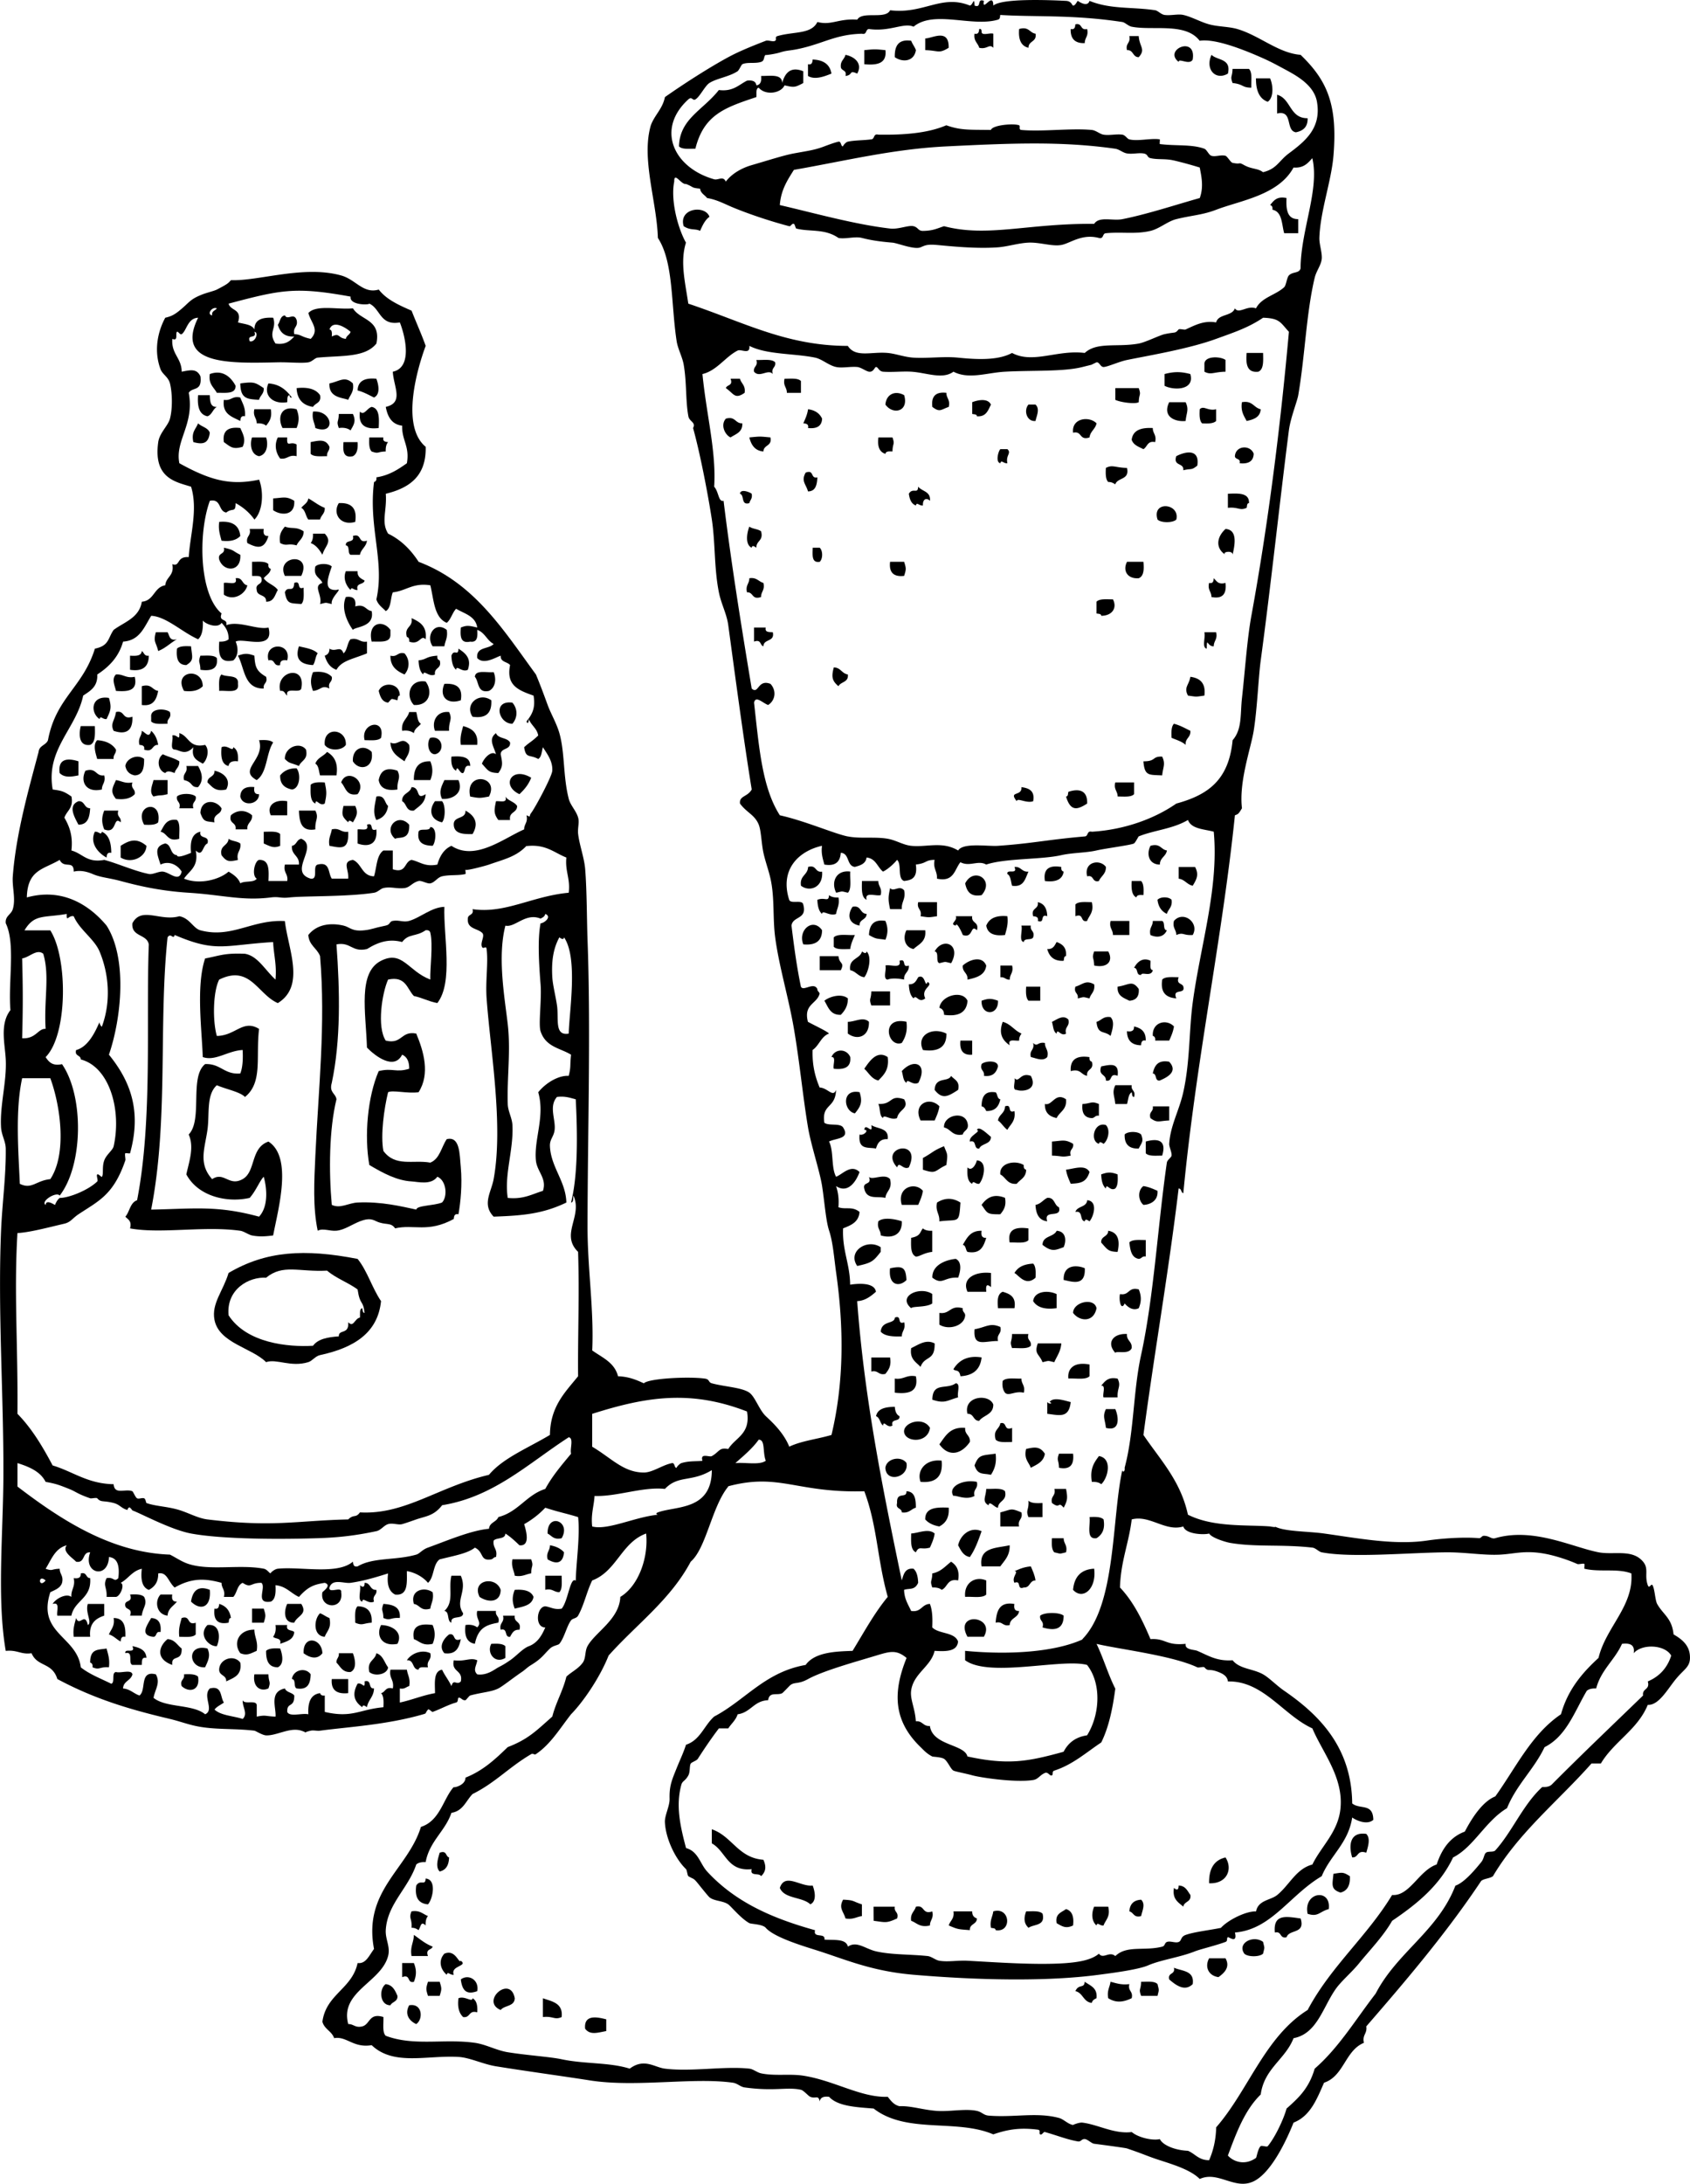 <svg xmlns="http://www.w3.org/2000/svg" viewBox="0 0 214.214 276.648"><path d="M136.31 3.083c.915-.223.571.815 1.486.593.215.91-.303 1.084-.298 1.786-1.236.046-1.829-.549-1.783-1.786.5.111.56-.231.59-.593zM124.12 3.675c.254-.053.28.116.3.298-.051.646 1.055.135 1.485.297v1.784c-.527-.554-.755.242-1.785 0-.17-.62-.736-.847-.593-1.784.5.109.56-.232.59-.595zM129.18 3.675c1.249-.358 1.302.481 2.081.595.18 1.072-.909.876-.893 1.784-.97-.222-1.3-1.087-1.19-2.379zM120.25 6.054c-1.282.781-1.222.353-2.974.297V4.865c.82.035 3.04-1.364 2.97 1.189zM143.15 4.568h1.188c.088 1.384.918 1.655 0 2.676-.793 0-.644-.939-1.485-.893-.22-.907.5-.873.29-1.783zM115.5 5.164c.155.44.44.75.596 1.188-.247 1.505-1.74 1.551-2.677.893-.04-1.426.46-2.316 2.08-2.081zM151.18 7.542c-.382.772-1.778-.229-1.783.298-1.99-1.559 2.29-3.39 1.78-.298zM112.23 6.352c.203 1.694-1.041 1.936-2.677 1.786V6.352c1.42-.133 1.25-.133 2.68 0zM107.17 6.947c1.18.24 2.191 1.101 1.487 2.379-1.11-.506-.471.176-1.487.297.217-.811-.592-.598-.594-1.188-.05-.74.46-.922.59-1.488zM153.56 6.947c.755.733 2.536.438 2.081 2.379-1.55.909-2.92-.533-2.08-2.379zM103.01 7.542c1.338.048 2.183.593 2.378 1.784-.745.29-2.056.859-2.973.297V8.137c.5.109.56-.232.59-.595zM101.82 9.028v1.488c-1.108.603-1.21.554-2.378.297-.45 1.012-2.415 1.319-3.271.295-.404.092-.247.745-.297 1.19-3.944 1.321-6.655 2.205-7.731 6.541-.789-.002-1.697.114-2.081-.297.099-3.506 3.049-4.578 5.055-7.136 1.81.225 2.512-.658 3.568-1.188.677-.084 1.118.07 1.189.595.522-.072.677-.513.595-1.19 1.176.012 2.669-.29 2.676.893.36-1.316 1.105-2.129 2.675-1.488zM156.23 8.73h2.08c.46.433.262 1.524.298 2.378-1.246-.017-.919-.426-2.378-.593-.33-.935-.03-.674 0-1.785zM159.2 9.921h1.786c.401.9.479 2.451-.298 2.974-1.09-.393-1.5-1.472-1.49-2.974zM161.88 12.002c1.783.499 1.563 2.998 3.866 2.974.034 1.123-.58 1.6-1.485 1.784-1.369-.218-.312-2.86-2.381-2.379v-2.379zM163.07 25.085c-.072 1.459.085 2.691 1.485 2.676v1.783h-1.783c-.321-1.166-.239-2.734-1.488-2.974.049-.346-.062-.53-.295-.595.45-.527.83-1.143 2.07-.89zM89.926 27.464c-.576.417-.882 1.101-1.189 1.784-.607-.317-1.216-.02-2.081-.595-.677-2.307 2.751-2.714 3.27-1.189zM158.02 44.71h2.081c.021 1.011.094 2.074-.593 2.378-1.47.175-1.61-.977-1.49-2.378zM155.34 45.603v1.486c-1.507.029-1.839.448-2.676 0v-.893c-.09-1.164 2.06-1.065 2.68-.593zM95.873 45.603c.856.034 1.946-.165 2.378.295.122.716-.543.648-.298 1.488-.581-.707-1.664.544-2.378-.298-.121-.716.543-.646.298-1.485zM29.863 48.872c.017 1.108-1.322.859-2.378.893-.379-.711-1.085-1.096-.892-2.378 1.582-.579 2.642.314 3.27 1.485zM150.88 47.386c.593 2.079-2.13 2.093-3.272 1.485v-1.485c1.2-.32 2.07-.32 3.27 0zM44.73 48.574c.175 1.067-.345 1.439-.594 2.081-.668-.293-2.492-.23-2.378-2.081 1.281-.254 1.947-.997 2.972 0zM47.704 47.981c.296.77.523 1.991-.297 2.378-.668-.324-1.291-.692-2.081-.893.045-1.243.951-1.623 2.378-1.485zM92.603 47.981h1.189c.17.622.737.847.594 1.783-1.252.876-1.368.106-2.378-.595.128-.467.934-.253.595-1.188zM99.441 47.981c.79.002 1.699-.114 2.082.295v1.488h-1.785c.01-.701-.508-.875-.294-1.783zM33.431 49.169c.046.74-.467.919-.594 1.486-1.432-.106-2.354-.063-2.379-2.081 1.758-.232 1.864-.138 2.973.595zM34.026 48.574c1.483.102 2.288.883 2.974 1.786-.254.053-.281-.116-.298-.297-.349.046-.251.542-.297.89-1.947.317-3.03-.983-2.379-2.379zM37.594 49.169c1.45-.16 2.45.128 2.974.893.207.999-.611.975-.892 1.485-1.287-.2-2.014-.957-2.082-2.378zM141.37 49.169h2.971c.334.937.029.673 0 1.783-.406.259-2.245.046-2.971-.297v-1.486zM112.23 51.25c.094-1.258 1.186-1.851 2.376-1.188.62 2.086-1.42 2.541-2.38 1.188zM119.96 49.765c-.005.699.513.876.297 1.783-1.033.361-1.127.721-2.08 0-.16-1.345.43-1.941 1.78-1.783zM25.105 50.062h1.487c.034.757.056 1.529.892 1.485-.51.283-.599.987-1.189 1.191-1.067-.222-1.297-1.28-1.19-2.676zM30.458 50.36c.265.726.693 1.288.594 2.379-.506-.109-.561.229-.594.593-1.046-.54-2.317-.854-2.082-2.676.938.147 1.05-.535 2.082-.296zM125.61 51.25c-.368.724-.604 1.578-1.784 1.488-.01-.291-.362-.232-.595-.298v-1.488c.76-.297 1.98-.522 2.37.298zM148.2 50.953h2.081c.455.946.104 1.309 0 2.379-1.27.137-3-.499-2.08-2.379zM157.42 50.953c1.343-.249 1.486.697 2.379.893-.068 1.021-.886 1.294-1.783 1.486-.34-.651-.77-1.215-.6-2.379zM130.36 51.25h.893c.591.564.146 1.406 0 2.081-1.11.119-1.53-1.35-.89-2.081zM47.109 51.548c.999.191.953 1.425.892 2.676-1.694.206-2.613-.36-2.379-2.081.527.554.862-.399 1.487-.595zM154.15 51.846v1.486c-.354.343-1.053.339-1.786.297-.341-.351-.336-1.05-.295-1.783.51-.525 1.01.263 2.09 0zM32.243 51.846h2.081c.192 1.084-.201 1.583-.595 2.081-.264-.23-.672-.319-1.189-.298.006-.699-.513-.874-.297-1.783zM37.594 51.846c.343.833.343 1.546 0 2.378H35.81c-.655-1.277-.248-2.925 1.784-2.378zM102.42 51.846c.882.109 1.466.515 1.784 1.19-.039.951-.674 1.307-1.784 1.188.109-.505-.232-.561-.595-.595.24-.554.5-1.089.6-1.783zM39.676 52.143c2.515-.213 2.947 3.057.296 2.081-.094-.697-.469-1.115-.296-2.081zM42.946 52.441h1.784c.423.912.134 1.336-.296 2.081-.346-.25-.797-.392-1.487-.298-.335-.936-.029-.672-.001-1.783zM92.007 53.036c1.233-.341 1.159.625 2.082.593.053 1.145-.834 1.348-1.487 1.786-.693-.305-1.323-1.566-.595-2.379zM138.99 53.629c-.15.743-.789.995-.891 1.786-1.331.438-.915-.871-2.081-.596-.22-1.865 2.05-2.143 2.97-1.19zM25.105 53.629c.446.445 1.252.533 1.487 1.19-.163 1.36-.856 1.529-2.081 1.188-.297-1.287.332-1.65.594-2.378zM30.458 54.224c.377.83.733 1.469.298 2.379-1.26.363-1.511.019-2.38-.595-.208-1.496.617-1.96 2.082-1.784zM146.12 54.224c-.007.702.513.876.295 1.784-.996-.206-.973.612-1.485.893-.591-.3-1.268-.515-1.485-1.19.15-1.223 1.2-1.562 2.66-1.487zM97.657 55.415c.241 1.132-.872.912-.893 1.783-1.091-.099-1.545-.833-1.784-1.783 1.423-.136 1.256-.136 2.677 0zM31.945 55.415h1.784c.274.769.188 2.158-.892 2.378-1.08-.22-1.167-1.609-.892-2.378zM35.215 55.415h1.189c-.078 1.389.353.414 1.189.89v1.488c-1.031-.24-1.143.443-2.081.295-.542-.704-.775-1.717-.297-2.673zM46.812 55.415h1.783c-.109.505.232.559.595.593-.231.266-.319.672-.297 1.19-1.111.026-.847.334-1.784 0-.343-.351-.337-1.05-.297-1.783zM111.34 55.415h1.783c.334.936.027.672 0 1.783-.421-.027-.842-.048-.89.297-.77-.224-1.04-.95-.89-2.08zM41.757 56.603c.037.532-.364.626-.298 1.19-.79-.005-1.699.111-2.081-.298v-1.488c1.114-.217 1.912-.418 2.379.596zM43.541 56.008h1.785c.062.854-.076 1.51-.595 1.786-1.264.27-1.271-.714-1.19-1.786zM158.91 57.496c-.039.951-.675 1.307-1.786 1.188.165-.658-.565-.424-.595-.891.09-1.379 1.98-1.468 2.39-.297zM126.8 56.9h.893c.555.53-.239.755 0 1.784-.508.063-.77-.506-.893 0-.66-.123-.24-1.578 0-1.784zM151.77 58.981c-.803.651-.74.329-1.783.595.114-1.006-1.316-.467-.893-1.783 1.15-.605 3-.987 2.67 1.188zM142.85 59.279c.368 1.556-1.195 1.181-1.485 2.081-.24-.157-.484-.31-.894-.298-.341-.351-.336-1.05-.297-1.783.84-.447 1.17-.029 2.68 0zM102.12 59.875c1.124-.431.571.815 1.487.595-.053.937-.209 1.771-1.189 1.783-.27-.941-.9-1.307-.3-2.378zM116.39 61.658c.479.612 1.607.574 1.486 1.784-.436-.426-.941-.228-.891.595-.508.063-.772-.508-.893 0-.589-.206-.794-.794-.894-1.486.5-.84 1.16.109 1.18-.893zM93.792 62.551c.076-.697 1.307-.172 1.485 0 .126.62-.203.786-.296 1.188-1.106.312-.583-1.002-1.189-1.188zM155.64 62.551c1.341-.053 2.723-.145 2.676 1.188-.29.01-.231.365-.297.595-.9.409-1.062-.143-2.379 0v-1.783zM37.296 63.441c.14 1.897-1.647 1.914-2.675 1.19v-1.488c1.359-.094 1.65-.304 2.675.298zM39.081 63.144c.714.377 1.287.893 2.081 1.19.046.741-.467.919-.594 1.486h-1.487c-.349-.443-.371-1.215-.892-1.486.296-.397.804-.583.892-1.19zM42.946 63.739c1.574-.087 2.347.627 2.081 2.379-1.944.547-2.895-1.114-2.081-2.379zM149.1 65.82c-.431.438-1.945.438-2.376 0-.77-2.429 2.87-2.081 2.38 0zM27.782 66.118c1.641-.153 2.544.431 2.676 1.786-.48.508-1.244.738-2.378.593-.181-.712-.428-1.356-.298-2.379zM36.107 66.713c.924.338 1.385-.042 2.378.595.014.905-.626 1.157-.892 1.783-1.15-.307-1.224.155-2.081-.297-.193-1.085.2-1.583.595-2.081zM94.981 66.713c.391.302 1.096.29 1.487.595.34 1.231-.625 1.159-.595 2.081-.265-.184-.533-.361-.596 0-.856-.392-.609-1.885-.296-2.676zM31.647 67.01h1.783c-.101.598.062.929.595.893-.522 1.735-1.414 1.546-2.676.891-.215-.91.514-.874.298-1.784zM155.34 67.01c1.578.099 1.169 2.069.894 3.271.072-.622-1.477-.363-.894 0-1.23-.764-1.21-2.165 0-3.271zM39.676 67.605h1.486c.997 1.06.04 1.51-.298 2.676-.374-.617-.77-1.212-1.486-1.488.23-.263.32-.669.298-1.188zM44.73 67.903c1.177-.385.607.978 1.785.593-.102.792-.743 1.043-.892 1.786h-1.189c-.413-.184-.046-1.145-.596-1.19-.088-.782 1.154-.236.892-1.189zM28.376 69.389c1.36.29 1.057.392 2.082.893.152 2.214-2.127 2.229-2.676.593-.221-.915.817-.571.594-1.486zM103.01 69.389h.893c.407.38.407 1.403 0 1.783-1.06.175-.9-.878-.89-1.783zM38.189 72.956h-2.082c-1.216-2.563 3.528-3.061 2.082 0zM31.945 71.172c.789.002 1.698-.111 2.081.298-.048.346.065.53.298.595-.088.605-.595.791-.893 1.188.433.658 1.334.847 1.785 1.488-.379.612-.474 1.507-1.487 1.485.079-.97-1.153-.629-1.189-1.485-.222-.917.816-.571.595-1.488-.092-.404-.744-.245-1.189-.298l-.001-1.783zM112.82 71.172h1.783c.269.871.269.915 0 1.783-1.34.16-1.94-.435-1.78-1.783zM142.85 71.172h2.081c.097.987.046 1.829-.596 2.081-1.45.109-2.05-.975-1.48-2.081zM43.838 72.363h1.487c-.051.743.456.929.892 1.188-.121.574-1.152.235-.892 1.191-.509.062-.771-.508-.892 0-.637-.613-.946-1.552-.595-2.379zM29.863 73.253c.934-.141.787.801 1.487.893-.223 1.091-1.74 2.054-2.974 1.19v-1.488c.562-.13 1.793.405 1.487-.595zM94.981 73.253c.936-.143 1.163.423 1.784.595.215.91-.304 1.084-.296 1.783-1.204.412-.941-.644-1.785-.593-.215-.909.303-1.083.297-1.785zM153.85 73.253c.358.336.542.849 1.488.595.147 1.336-.308 2.071-1.783 1.783.005-.699-.513-.874-.298-1.783.51.11.56-.232.59-.595zM37.296 73.849c.962-.368.228.963 1.189.595-.002.789.113 1.699-.296 2.081-1.391-.136-1.799.073-2.082-1.486.363-.948 1.119.196 1.189-1.19zM43.838 75.632c.932-.138 1.328.259 1.189 1.191 1.251-.358 1.304.479 2.082.595.413 2.044-2.062 1.95-2.379 2.378-.719-.992-1.523-2.719-.892-4.164zM141.07 75.93c.576 1.106-.128 2.086-1.488 2.081-.007-.288-.363-.23-.595-.295v-1.488c.39-.41 1.3-.296 2.09-.298zM52.163 78.308c1.022.467 1.99.985 1.785 2.676-.64-.644-.712.796-2.081.298.048-.346-.066-.53-.297-.595-.365-1.355.815-1.166.593-2.379zM49.488 79.796v.593c.016 1.108-1.324.859-2.379.893-.552-2.422 1.426-2.826 2.379-1.486zM56.624 79.796c.172.965-.203 1.382-.297 2.081H54.84c-.927-1.321.292-3.252 1.784-2.081zM95.575 79.499h1.487c-.139.634.425.566.892.596.281 1.27-1.177.803-1.189 1.783-.466-.128-.254-.937-1.189-.595l-.001-1.784zM19.754 80.094h1.486c.26.433.237 1.149 1.189.89-.826.462-1.443 1.133-2.378 1.488-.275-1.166-.648-1.105-.297-2.378zM152.66 80.094h1.488c.213.907-.306 1.082-.301 1.783-.835.058-.856-1.283-.89.297-.66-.127-.12-1.466-.3-2.08zM44.434 80.984c1.031-.237 1.142.443 2.081.298v1.488c-1.789.735-3.207.907-3.866 2.081-.815-.275-1.243-.938-1.487-1.786.365-.128.611-.38.595-.891.808.501 1.393-.472 1.783.596.497-.396.463-1.323.894-1.786zM24.214 81.877c.14 1.403.415 1.759-.595 2.378-1.081-.009-1.306-.874-1.189-2.081.351-.342 1.05-.335 1.784-.297zM36.405 83.661c-.597-.102-.931.061-.892.595-.916.22-.572-.815-1.487-.595-.61-2.338 2.989-2.338 2.379 0zM37.892 81.877c.877.213 1.84.339 2.378.893-.304.389-.292 1.094-.594 1.485-1.123-.062-2.438-.425-1.784-2.378zM58.11 82.175c.99.632 1.664 1.3 1.19 2.676-.738.385-1.443-.663-1.487 0-.427-.368-.564-1.023-.595-1.786.347-.921.859.16.892-.89zM17.97 82.473c.302.191.307.683.892.593-.012 1.377-.74 2.035-2.379 1.786v-1.786c.738.043 1.443.055 1.487-.593zM32.243 83.065c.093 1.438.247 1.936 1.486 2.676.246.842-.419.772-.298 1.488-2.512.034-2.406-2.55-3.271-4.165.842-.308 1.239-.308 2.083.001zM51.271 82.771a2 2 0 010 2.674c-.958-.429-1.8-.973-1.783-2.379.909.217.874-.513 1.783-.295zM25.403 83.065c.79.005 1.697-.111 2.081.298.193 1.384-.698 1.682-2.081 1.488-.027-1.11-.333-.849 0-1.786zM55.435 83.065c-.048.346.065.53.296.595.318 1.111-.738.847-.594 1.784-.738.387-1.443-.663-1.487 0-.426-.366-.564-1.021-.594-1.784 1.124-.137.861-.483 2.379-.595zM105.68 84.554c.888.005 1.011.772 1.785.891.125 1.019-.891.895-1.189 1.488-.79-.678-.92-1.15-.59-2.379zM25.701 86.932c-.481.511-1.244.738-2.378.595-1.415-2.538 2.355-3.044 2.378-.595zM38.189 87.23c-.216.675-2.058-.273-1.784.891-.303-.194-.308-.683-.892-.593-.611-2.527 3.297-3.398 2.676-.298zM39.676 85.149c1.135-.145 1.897.083 2.378.593.121.716-.543.646-.297 1.488-.992-.501-1.015.188-2.081.297-.342-.834-.342-1.546 0-2.378zM62.571 85.149c.364.842.242 1.965-.594 2.378-1.51.32-1.236-1.145-1.784-1.786.066-.924 1.479-.5 2.378-.592zM14.699 85.444c.957-.065 1.258.527 2.379.297.411 1.8-.876 1.899-2.379 1.786-.145-.677-.59-1.519 0-2.083zM28.08 85.444c.69.399 2.221-.042 2.081 1.19.2 1.29-1.38.801-2.378.893.002-.791-.114-1.698.297-2.083zM150.88 85.742c1.229.16 1.979.796 1.783 2.379-1.186.165-.896.165-2.081 0-.57-1.048.14-1.329.3-2.379zM53.948 86.337c.944 1.258.491 3.09-1.487 2.974-1.097-1.149-.549-3.289 1.487-2.974zM50.676 88.121c-.288.009-.23.365-.296.595-.955-.247-.617-.254-1.189.297-.79-.102-1.004-.779-1.189-1.486.498-1.2 2.691-1.052 2.674.594zM56.327 86.635c1.479-.092 2.368.406 2.081 2.081-1.721.588-2.774-.465-2.081-2.081zM17.97 86.932c1.251-.358 1.303.479 2.081.595-.219 1.067-.589 1.987-2.081 1.784v-2.379zM13.807 88.418c.396 1.292.167 1.66-.298 2.676-.508.063-.77-.506-.892 0-1.237-.849-1.054-3.049 1.19-2.676zM62.273 88.716c.087 1.575-.625 2.347-2.378 2.081-1.058-1.564.831-3.18 2.378-2.081zM64.949 89.013c.683.787.683 1.89 0 2.676-1.765 0-2.542-3.015 0-2.676zM21.538 90.204c.246.84-.418.77-.298 1.486-.789-.002-1.697.111-2.081-.297v-.595c-.102-1.097 1.805-1.081 2.379-.594zM14.699 90.204c1.167-.278.75 1.034 2.081.593.098 2.148-1.215 2.188-2.378 1.786-.465-.942.163-1.307.297-2.379zM51.867 90.204h.892c.165.528.152 1.234.594 1.486-.296.397-.803.583-.892 1.188-.345-.249-.797-.392-1.487-.295-.15-1.242.676-1.506.893-2.379zM56.922 90.204c.482.973-.068 1.135 0 2.379-.595 0-1.19-.002-1.785 0-.429-1.053.132-2.548 1.785-2.379zM48.298 93.473c-.382.409-1.291.295-2.081.297-.564-2.15 2.67-2.906 2.081-.297zM148.8 91.689c.788.201 1.413.569 2.081.893.077.869-.673.912-.596 1.783-.462-.431-1.159-.626-1.783-.893-.04-.732-.04-1.431.3-1.783zM10.238 91.987h1.785c.021 1.011.092 2.074-.595 2.378-1.58.226-1.392-1.647-1.19-2.378zM58.705 91.987c1.099.288 1.941.834 1.785 2.378h-2.082c-.13-1.023.118-1.666.297-2.378zM17.97 92.583c.524.259.92.995 1.189 0 .475.416.76 1.023.892 1.783-.844-.051-.58 1.004-1.784.595.109-.505-.232-.561-.595-.595-.214-.91.304-1.084.298-1.783zM43.838 94.366c-.525.779-2.151.779-2.676 0-.214-2.381 2.789-2.095 2.676 0zM22.727 92.877c1.231.356 1.222 1.951 3.27 1.488.623.658.233 1.979-.296 2.379-.679-.412-1.502-.678-1.189-2.081-1.057 1.135-1.769.319-2.378.297-.657-.039-.127-1.263-.298-1.786.647-.188.945.846.891-.297zM62.868 92.877c.264.729 1.448.535 1.784 1.191.079.97-1.153.629-1.189 1.485.236 1.159.307 1.542-.297 2.379-1.205-.039-1.286-.295-2.081-1.188.273-.724 1.19-1.696 1.784-1.191-.285-1.018-1.011-1.918-.001-2.676zM54.543 93.473c1.626-.354 1.89 1.827.594 2.081-.916-.012-1.063-1.578-.594-2.081zM12.321 93.771c1.113.075 1.912.467 2.378 1.19.038.533-.364.627-.297 1.188h-2.081c-.19-.68-.591-1.793 0-2.378zM32.837 93.771c.733-.039 1.432-.046 1.784.298-.902 1.376-.726 3.833-2.082 4.757-2.441-1.319 1.119-2.59.298-5.055zM51.867 94.366c.174 1.067-.346 1.438-.595 2.081-.806-.581-1.725-1.05-1.783-2.378.997.486 1.422-.903 2.378.297zM38.783 94.961c.303 1.292-.615 1.367-.892 2.081-1.091-.464-1.14-.249-1.785-.893-.039-1.49 1.9-2.24 2.677-1.188zM28.08 94.664c.737-.387 1.443.663 1.487 0 .519.273.656.929.594 1.783-.677-.082-1.118.073-1.189.595-.888-.203-.998-1.186-.892-2.378zM47.109 95.256c.336 2.093-1.589 2.468-2.379 1.19-.098-1.674 1.397-2.206 2.379-1.19zM41.459 95.256c.87.518 1.435 1.34 1.189 2.974h-2.081c-.165-.53-.154-1.234-.595-1.486.246-.745 1.042-.941 1.487-1.488zM20.646 95.554c.666.327 1.489.494 2.081.893.046.741-.467.919-.594 1.486-.525-.206-.922-.327-1.19 0-.966-.337-1.117-1.813-.297-2.379zM18.267 96.149c.006 1.099-.133 2.047-1.189 2.081-.665-.128-1.06-.525-1.189-1.188.111-.958 1.552-1.57 2.378-.893zM57.218 95.852c1.28-.089 2.4-.02 2.378 1.19-.8-.206-.575.615-.892.891-.428.16-.726-1.157-.892-.295-.518-.277-.656-.932-.594-1.786zM147.31 95.852c.455.946.104 1.309 0 2.379-1.68-.09-2.229.113-2.379-1.784 1.65.014 1.06-.651 2.38-.595zM9.942 96.447v1.784c-.758.143-1.735.368-2.38-.298-.252-1.873 1.054-1.91 2.38-1.486zM54.543 96.447c.341.833.341 1.546 0 2.378h-2.082c-.023-1.51.544-2.429 2.082-2.378zM23.619 97.042h1.487c.541.929.715 1.856 0 2.676-.979.056-.599-.636-1.783-.893-.218-.909.512-.873.296-1.783zM37.594 97.34c.586.733.396 2.596-.594 2.676-.905-.187-1.521-.661-1.487-1.786.447-.546 1.07-.914 2.081-.894zM50.38 97.637c.483.973-.068 1.135 0 2.379-1.407.215-2.204-.174-2.378-1.191.255-1.317 1.06-1.622 2.378-1.192zM10.833 97.637c1.429-.44 1.24.741 2.379.593.214.91-.304 1.084-.298 1.786-2.023.46-2.78-1.003-2.081-2.383zM27.188 97.637c1.172.242 2.156 1.137 1.486 2.379-1.418.327-1.8-.38-2.378-.893-.003-.797.939-.65.892-1.49zM67.328 98.528c-.326.864-.873 1.507-1.487 2.081-2.365-1.097-.992-3.583 1.487-2.082zM45.325 100.61c-1.473.286-1.497-.881-2.083-1.486.682-1.893 3.379-.194 2.083 1.486zM61.977 100.91c-1.185.218-1.195.218-2.38 0-.722-3.234 3.779-2.629 2.38 0zM14.699 98.825c.697.095 1.116.47 2.081.298-.246.84.418.77.298 1.486-.482.51-1.244.74-2.379.595-.763-.92-.441-1.38 0-2.375zM19.457 98.825h1.783v1.784c-1.052.261-.73.039-1.783.297-.591-.57-.145-1.407 0-2.085zM56.327 98.825h1.783c.725 1.68-.826 2.49-2.081 2.379-.436-.91-.08-1.545.298-2.375zM41.162 99.123c.259 1.183.259 1.493 0 2.676-.678.409-1.118-.767-1.189 0-.688-.305-.615-1.367-.594-2.378.35-.345 1.05-.338 1.783-.299zM141.37 99.123h2.378v1.486c-.385.411-1.292.295-2.083.297 0-.7-.52-.88-.3-1.787zM32.243 99.718c-.102.595.061.929.594.891 0 1.345-2.108 1.621-2.379.297.04-.954.674-1.31 1.785-1.192zM52.163 99.718c1.199.007.461 1.74 1.785.891-.048 1.142-.853 1.527-1.487 2.081-1.018.125-.894-.891-1.487-1.188-.053-1.04 1.004-.98 1.189-1.782zM129.47 99.718c.958.131 1.728.453 1.487 1.784-.842.312-2.039-.491-2.08 0-1.1-1.38.69-.54.59-1.782zM137.8 101.8c-1.225.782-2.091 1.053-2.677-.893.291-.007.23-.363.298-.595 1.34-.447 2.44-.2 2.38 1.48zM24.809 100.91c.121.716-.544.646-.298 1.488h-1.784c.246-.842-.419-.772-.298-1.488.433-.44 1.947-.44 2.38 0zM47.704 100.91c1.117-.225 1.005.779 1.487 1.191-.134.956-.647 1.534-1.487 1.783-.502-.98-.177-1.9 0-2.97zM64.058 100.91c.346.545 1.14.646 1.486 1.191.017.907-1.07.711-.892 1.783h-1.487c-.604-.837-.533-1.22-.297-2.378.527-.07 1.49.3 1.19-.59zM9.942 101.5c.84-.049.692.893 1.486.893-.065 1.123-.292 2.086-1.486 2.081-.512-.98-1.37-2.41 0-2.97zM28.08 102.4c-.021.871-1.133.651-.892 1.783-1.089-.176-1.361.015-1.784-1.19.057-1.75 1.95-1.74 2.676-.59zM36.405 101.5v1.783h-2.081c-.545-1.11.363-2.08 2.081-1.78zM55.137 101.5h.892c.448.481.448 2.194 0 2.676-1.407-.3-1.752-1.5-.892-2.68zM20.051 104.18c-.351.341-1.052.336-1.784.298-1.342-2.5 2.312-3.36 1.784-.3zM43.541 102.1h1.487c.422.912.133 1.335-.297 2.081-.265-.184-.531-.36-.594 0-.73-.72-.877-.88-.596-2.08zM13.212 102.69h1.783c-.246.842.42.772.298 1.488-.978-.89-.419 1.559-2.081.893-.342-.83-.342-1.55 0-2.38zM31.945 103.28c.078.871-.672.915-.595 1.786h-1.487c.144-.939-.912-.675-.594-1.786.813-.71 1.863-.71 2.676 0zM37.892 102.69h2.081c.484.975-.066 1.137 0 2.381-1.8.31-2.027-.95-2.081-2.38zM59.003 102.69c1.236.68 1.687 1.646.892 2.974-1.218.029-2.337-.041-2.379-1.188-.051-1.14 1.538-.64 1.487-1.78zM22.429 103.88c.46.433.263 1.522.298 2.378-1.533.443-1.471-.709-2.379-.893.456-.74.701-1.68 2.081-1.49zM51.867 104.48c.092 2.038-1.272 1.488-1.784 1.783-1.566-1.34.379-3.39 1.784-1.78zM46.515 104.48c.961-.368.227.961 1.189.595.18 1.856-.938 2.296-2.378 1.784v-1.784c.526-.08 1.488.29 1.189-.6zM54.543 104.77c.905.021.697 1.943.297 2.378-1.163-.027-2.015-.365-1.784-1.786.18-.51 1.41.03 1.487-.59zM42.055 105.07c1.031-.24 1.142.44 2.081.295.099 2.364-.877 2.066-2.378 1.786-.174-.96.201-1.38.297-2.08zM12.023 105.37c.508-.063.77.508.892 0 .9.39 1.182 1.396 1.189 2.676-.506-.109-.562.232-.595.595-1.064-.57-2.178-1.84-1.486-3.27zM33.431 105.37c.79.005 1.699-.111 2.082.297v1.488c-.839.349-1.263.058-2.082-.297v-1.49zM18.563 107.15c-.048 1.438-1.894 2.328-3.27 1.486v-1.486c1.088-.69 2.01-1.06 3.27 0zM28.971 106.26c.391.303 1.096.293 1.487.596.145.938-.536 1.05-.298 2.081-1.193.269-1.442.208-2.081-.595-.284-1.28.834-1.15.892-2.08zM145.83 107.15c1.251-.36 1.305.479 2.081.593-.118.774-.888.898-.893 1.786-1.36 0-1.75-1.29-1.19-2.38zM140.18 109.83c.014.905-.627 1.154-.891 1.783-.917.22-.571-.815-1.488-.595-.46-1.87 1.64-2.22 2.38-1.19zM102.42 109.83c1.111-.319.847.738 1.784.593.161 2.016-1.594 2.621-2.675 1.786-.2-1.3.86-1.33.9-2.38zM128.58 109.83c.871-.077.914.67 1.783.593-.419.869-.562 2.016-2.081 1.786-.164-.53-.152-1.237-.596-1.488-.11-.71 1.36.16.9-.89zM134.53 109.83c-.048.344.063.527.296.593-.162 1.028-1.026 1.355-2.379 1.19-.24-1.52.53-2.05 2.08-1.78zM149.4 109.83h2.081c.542 1.016.15 1.621-.298 2.379-.742-.15-.994-.792-1.783-.893v-1.49zM107.77 110.42c-.061.932.201 2.183-.296 2.676-.916-.208-.572-.208-1.487 0-.68-1.36-.01-2.92 1.79-2.68zM124.42 113.4c-1.449.259-1.873-.506-2.081-1.486 1.09-2.16 3.8-.44 2.08 1.49zM109.25 111.61h2.083c-.007.7.511.876.298 1.784-.614.179-2.066-.479-1.786.595-.68-.3-.61-1.36-.59-2.37zM143.45 111.61h1.19c.341.351.334 1.05.295 1.784-.421-.024-.842-.048-.891.297-.61-.29-.65-1.14-.6-2.08zM112.82 112.5c.462.559 1.158-.428 1.783.295.229 1.123-.363 1.423-.296 2.378h-1.487c-.25-1.18-.25-1.5.01-2.68zM105.09 113.4c.264.232.671.319 1.189.297.172.966-.203 1.384-.298 2.081-.789.351-1.75-.568-1.784 0-.426-.365-.563-1.021-.594-1.783.96-.39 1.43.36 1.48-.6zM148.5 113.99c.143.934-.424 1.161-.596 1.783-.675-.317-1.081-.902-1.188-1.783.39-.41 1.41-.41 1.79 0zM116.39 114.29h2.379v1.784c-1.188.165-.896.165-2.083 0 .21-.91-.52-.87-.3-1.78zM131.55 114.29c.811.182 1.166.816 1.19 1.784-.964-.368-.228.963-1.19.595.111-.506-.23-.562-.594-.595-.32-1.1.74-.84.59-1.77zM138.39 114.29c.298 1.288-.331 1.65-.595 2.379-.917.223-.36-1.026-1.486-.595v-1.486c.38-.42 1.29-.3 2.08-.3zM108.06 114.88c1.133-.242.912.871 1.783.891.003.794-.938.646-.891 1.488-1.44-.28-1.56-1.38-.89-2.38zM36.107 116.67c.387 3.497 2.657 8.227-.892 10.407-2.554-1.101-3.516-4.915-7.434-2.974-.79 1.537-.841 5.241-.297 7.136 2.392-.031 3.306-2.146 5.353-.893-.432 3.536.5 6.78-1.785 8.624-.63-.658-2.409-.982-3.568-1.488-1.361 1.212-.906 3.644-1.189 5.65-.332 2.357-1.188 4.269.595 6.245 1.52-1.001 2.124.978 3.866 0 1.697-.953.959-3.958 3.27-4.757 3.086 1.979 1.25 8.477.595 11.894-.911.111-1.701.188-2.676 0-.423-.083-1.047-.535-1.487-.596-4.577-.639-10.064.416-13.976-.298.254-.948-.259-1.127-.594-1.485.558-.632.598-1.781 1.487-2.081 1.978-10.105 1.124-22.818 1.486-32.411-.243-1.343-2.24-.932-2.081-2.676 1.144-2.183 3.522-.201 5.947-.893 1.303.218 1.771 1.546 2.676 1.783 3.969 1.06 6.569-1.4 10.704-1.17zm-13.974 1.78c-.167.673-.465-.36-.893.298-1.158 10.896.136 23.191-2.081 34.491 5.478-.104 8.348-.556 13.678.894 1.127-1.218 1.057-3.366.594-5.055-.495.467-.967 1.757-1.783 2.676-2.774.642-6.492-.128-8.029-2.974.307-1.486 1.043-3.427.297-5.055 1.82-1.849.053-7.281 2.081-8.919 1.975-.092 2.41 1.355 4.461 1.188.309-.782.355-1.825.298-2.974-1.878.083-3.455 1.457-5.055.893-.1-3.312-.875-8.987.296-12.488 2.012-.387 2.415-.697 5.055-.595 1.609.276 2.496 1.996 3.865 3.271.18-1.866-.224-3.146-.296-4.757-6.243.38-7.189 1.37-12.488-.9zM121.15 116.07h2.081c-.146.937.912.672.595 1.783-.844-.849-.428 1.082-1.785.595-.15-.38-.789-1.74-.891-1.188-.89-.19.28-.63 0-1.18zM127.69 116.07c.131 1.021-.118 1.667-.297 2.378-1.353.165-2.217-.162-2.379-1.188.37-.92 1.25-1.33 2.68-1.19zM151.18 118.45c-1.233.08-1.159-.39-2.083 0 .007-.699-.511-.876-.295-1.783 1.19-1.37 3.27.24 2.38 1.78zM112.23 116.67c.341.833.341 1.546 0 2.378-1.118-.172-1.094-.029-2.084-.595.05-1.24.56-2.03 2.08-1.79zM140.77 116.67h2.379v1.783h-2.081c.01-.7-.51-.88-.3-1.78zM146.12 116.67h1.188c.413.181.046 1.145.595 1.188-.37.837-1.217.985-2.081.595-.21-.92.31-1.09.3-1.79zM104.2 117.85c-.012 1.377-.845 1.931-2.379 1.786-.73-1.78 1.22-3.46 2.38-1.79zM129.47 117.26h1.19c-.121.716.542.646.297 1.486-.181.411-1.145.043-1.188.595-.67-.13-.12-1.46-.3-2.08zM114.9 117.85h2.376c.16 1.449-.817 1.759-1.485 2.379-1.08-.22-1.4-1.37-.9-2.38zM108.36 118.45c-.237.557-.496 1.089-.596 1.784-.789-.003-1.697.113-2.081-.295v-1.19c.5-.5 1.75-.24 2.68-.3zM120.55 122.02c-.914-.208-.571-.208-1.485 0-.513-.182.021-1.411-.596-1.488 1.07-1.89 3.42-.86 2.09 1.49zM133.93 119.34c.73.259 1.287.692 1.188 1.783-.287.007-.229.365-.297.595-1.254.065-1.82-.559-2.081-1.488.75.05.94-.45 1.19-.89zM109.25 120.53c.266.184.532.361.595 0 .743.762.175 2.737-.295 3.271-.794-.102-1.043-.743-1.786-.893-.22-1.53 1.23-1.36 1.5-2.38zM138.69 120.53h1.783c.666 1.198-.069 2.142-1.783 1.786-.03-1.11-.33-.85 0-1.79zM103.9 121.13h2.379c.099 1.053.818.731.298 1.783H103.9v-1.78zM125.01 122.32c-.147 1.239-1.239 1.534-2.379 1.784.078-.871-.673-.915-.595-1.784.78-.72 2.45-1.33 2.97 0zM145.83 121.72c.024.47-.143 1.135.298 1.188-.237.917-1.398.153-1.485.596-.688.092-.332-.859-.894-.893.43-.82 1.15-1.35 2.08-.9zM114.01 121.72c.96-.368.225.961 1.188.595.078.869-.673.913-.595 1.784-.75-.162-1.685-.196-2.081 0-.656-.039-.126-1.261-.295-1.784.62-.18 2.07.48 1.79-.6zM126.8 122.32h1.488c.215.908-.303 1.082-.298 1.784-.532.036-.627-.363-1.19-.298v-1.48zM116.39 123.8c.932-.494.838 1.483 1.188.595.822.462-.92.835-.298 2.081-.871.702-1.104-.571-1.485 0-.426-.368-.564-1.023-.596-1.783.74.04.93-.46 1.19-.9zM149.4 123.8c-.341.934.465.724.593 1.188.291 1.084-1.449.138-.893 1.488-1.3-.087-2.037-.738-1.783-2.378.38-.41 1.28-.3 2.08-.3zM138.69 124.7c.141.934-.423 1.161-.595 1.783-.915-.208-.571-.208-1.486 0 .121-.716-.544-.646-.298-1.488.94-.27 1.31-.89 2.38-.29zM144.34 125.29c.078.97-.353 1.433-1.188 1.488-.724-.368-1.578-.605-1.488-1.786 1.44-.2 1.84-.88 2.68.3zM130.07 124.99h1.786v1.786h-1.488c-.35-.36-.34-1.06-.3-1.79zM110.44 125.59h2.379v1.786h-2.379c-.33-.95-.02-.68 0-1.79zM119.07 127.67c.203-1.563 2.928-2.296 3.566-.89-.106 1.479-1.13 2.04-2.972 1.783 0-.51-.23-.77-.6-.89zM107.47 126.48c.008 1-.41 1.573-.892 2.081-1.341.051-1.597-.98-2.083-1.783.58-.49 2.13-.99 2.97-.3zM126.5 126.78c.07 1.926-2.154 1.926-2.081 0 .84-.31 1.24-.31 2.08 0zM135.42 129.16c.216.91-.513.874-.298 1.784-.677.409-1.117-.768-1.188 0-.443-.252-.431-.958-.596-1.486.6-.28 1.42-.97 2.09-.29zM140.77 128.86c.591.585.188 1.698 0 2.378-.806-.721-1.621-.106-1.785-1.783.63-.18.86-.75 1.79-.6zM110.14 129.45c.061 1.868-1.457 2.398-2.675 1.486v-1.486c.94 0 1.95-.7 2.68 0zM114.9 129.45c.15 1.241-.167 2.013-.596 2.676-1.79.66-2.77-3.42.6-2.68zM127.1 129.45c1.019.266 1.472 1.103 2.377 1.486-.155.239-.311.484-.296.893-.527.068-1.49-.3-1.19.593-.97-.65-1.43-1.54-.89-2.97zM148.8 130.04c-.1.697-.358 1.229-.596 1.786h-1.786c.049-.346-.062-.53-.295-.595-.11-1.73 1.72-2.2 2.68-1.2zM143.74 130.04c.905.186 1.521.661 1.486 1.786-.506-.109-.562.232-.593.593-1.176-.015-1.771-.607-1.786-1.783.6.1.93-.06.89-.6zM119.96 130.94c.033 1.715-1.021 2.347-2.972 2.081-.89-1.85 1.18-2.98 2.97-2.08zM121.74 131.83h1.486v1.783c-1.18.1-1.61-.57-1.49-1.78zM130.96 132.13c.566.557.538-.177 1.486 0-.008.699.513.874.298 1.783-.562.59-1.403.143-2.081 0-.22-.91.51-.87.29-1.78zM107.77 133.91c.132 1.321-.759 1.619-2.081 1.486-.162-.431.347-1.537-.298-1.486.45-1.09 1.92-1.09 2.38 0zM112.52 133.91c.218 1.604-.504 2.272-1.188 2.974-.883-.208-1.205-.978-1.783-1.488.58-.81 1.56-2.44 2.97-1.48zM138.1 133.91c-.049.346.064.53.297.595.317 1.111-.737.847-.595 1.783-.777-.114-.83-.953-2.081-.595-.1-1.46.74-2.02 2.38-1.77zM116.39 137.18c-.737.385-1.441-.666-1.485 0-.442-.254-.431-.958-.596-1.488 1.55-1.7 3.36-.89 2.09 1.49zM126.5 135.1c-.213.782-.646 1.338-1.786 1.19.124-.716-.542-.646-.295-1.485.4-.4 2.08-.56 2.08.3zM148.2 134.51c1.302 1.392-.668 2.127-1.19 2.378-.685.09-.329-.859-.891-.893.21-.99.64-1.75 2.08-1.49zM141.66 136.29c-1.123-.431-.568.818-1.485.595.051-.844-1.007-.581-.596-1.786 1.12-.22 2.32-.56 2.08 1.2zM120.55 136.29c.395.499 1.152.634.894 1.784-1.232.789-1.978 1.287-2.975 0 .08-1.73 1.71-.93 2.09-1.78zM130.66 136.29c.97 1.883-1.167 2.038-1.783 1.784-.646.051-.136-1.055-.298-1.486.64.65.71-.79 2.08-.29zM141.37 137.48h2.081c-.121.718.542.648.297 1.488-.29-.009-.229-.365-.297-.595-.443.252-.431.958-.596 1.486h-1.485c-.1-1.08-.45-1.45.01-2.39zM108.96 138.37c.417 1.302.088 1.834-.595 2.676-1.46-.27-1.74-3.16.6-2.68zM126.2 138.37c.254.24.177.815.593.893-.184.905-.658 1.52-1.783 1.485-.131-.264-.259-.532-.593-.595.02-1.15.36-2 1.78-1.77zM114.6 139.26c.704 1.2-.697 1.275-.891 2.379-.789.349-1.752-.571-1.786 0-.491-.301-.321-1.264-.593-1.786 1.89.09 1.39-1.23 3.27-.59zM135.12 139.26c.134 1.321-.806 1.573-1.188 2.379-.905-.187-1.52-.661-1.488-1.786.93.29 1.3-1.54 2.68-.59zM119.07 140.16c-.1.696-.358 1.229-.596 1.786h-1.785c-1.04-2.06 1.12-3.12 2.39-1.79zM139.29 139.86v1.488c-.481-.085-.514.28-.894.298-.95-.039-1.309-.676-1.188-1.786 1.08-.06 1.13-.41 2.08 0zM127.39 140.16c.963-.365.228.963 1.19.595.193 1.285-.514 1.668-.894 2.379-.457-.334-.73-.854-1.188-1.188.12-.78.89-.91.89-1.79zM146.12 140.16h2.081v1.786c-1.341.053-1.485.362-2.379-.298-.24-.85.42-.78.3-1.49zM122.63 142.24c.257.949-.467.92-.595 1.486-1.341.251-1.483-.697-2.377-.894-.1-1.53 2.54-2.17 2.97-.6zM110.44 142.53c.776.513 2.258.319 2.081 1.785-.951-.061-1.285.499-1.486 1.188-1.035-.198-2.281.213-2.081-1.783.484.215 1.293-.591.596-.596.12-1.01 1.15.79.89-.6zM140.18 142.53c.624.657.231 1.981-.298 2.378-.264-.182-.53-.357-.593 0-1.18-.37-.62-2.85.89-2.38zM144.64 143.72c.354.888.08 1.011-.301 1.783-1.233.048-1.829-.547-1.783-1.783.39-.42 1.68-.42 2.08 0zM136.02 144.91c.121.719-.542.646-.298 1.488-1.213.244-1.023.046-2.379 0v-1.783c1.36-.1 1.65-.31 2.68.29zM147.31 146.4c-.789-.002-1.696.111-2.081-.298v-1.485c1.83-.52 2.61.07 2.08 1.78zM115.2 147.89c-.737.387-1.233-.871-1.485 0-2.39-2.64 3.23-3.71 1.48 0zM119.66 145.21c.44 1.115.489.9.296 2.379-1.537.709-1.19 1.192-2.972.595v-1.485c1.26-.68 1.23-.9 2.67-1.49zM123.82 147c1.436.102.856 2.376.296 2.971-.509.063-.77-.505-.891 0-.605-.285-.644-1.142-.596-2.08.5.52 1.03-.24 1.19-.89zM129.77 147.59c-.049.346.062.529.295.595.005.995-.752 1.229-1.188 1.783-1.205.116-1.37-.811-2.084-1.188-.16-1.47 1.93-1.86 2.98-1.18zM138.1 148.48c-.424 1.374-1.223 1.411-2.379 1.485-.237-.554-.496-1.089-.596-1.783 1.02-.12 2.45-.7 2.98.3zM141.66 148.78c.041.733.046 1.433-.295 1.783-.678.409-1.118-.767-1.19 0-.427-.365-.562-1.021-.596-1.783.85-.31 1.25-.31 2.09 0zM110.14 149.08c.395.501 1.989-.496 2.677.297.326 1.316-.504 1.479-.593 2.379-.979-.257-2.372.3-2.677-1.19-.22-.92 1.03-.37.59-1.49zM116.98 150.86c-.1.694-.358 1.229-.596 1.783h-2.081c-.67-2.24 1.7-2.98 2.68-1.78zM144.93 150.26c.697.1 1.229.358 1.786.596.118 1.474-1.259 1.783-1.786 1.783-.69-.59-.73-1.85 0-2.38zM127.39 151.75c.193 1.084-.199 1.583-.596 2.081-1.752.017-1.606-.118-2.376-1.19.63-.87 1.49-1.49 2.98-.89zM121.74 152.35c-.184 2.771-.19 2.057-2.676 2.379.065-.956-.527-1.256-.298-2.379.99-.63 2-.63 2.98 0zM132.74 151.75c.97-.08.858.925 1.485 1.188.409 1.498-1.999.179-1.485 1.783-1.065-.123-1.431-.946-1.486-2.081.67-.12.96-.63 1.49-.89zM137.8 152.05c1.403.1.825 2.083.298 2.674-.267-.182-.533-.358-.596 0-.699-.092-.174-1.408-1.188-1.188.22-.77 1.41-.56 1.49-1.48zM114.31 154.72c.059 1.795-1.304 2.197-2.676 1.786.005-.702-.513-.876-.298-1.786.67-.58 2.24-.25 2.98 0zM116.98 155.62c.264.232.67.319 1.188.298v2.677c-1.087.12-1.593.606-2.081.595-.688-.305-.617-1.367-.596-2.379 1.23-.23 1.08-.7 1.49-1.2zM130.36 155.62v1.488c-.434.46-1.522.262-2.379.295-.31-1.7.78-2 2.38-1.78zM124.42 155.92c-.102.598.058.929.593.893-.336 1.048-.688 2.086-2.379 1.784-.256-.24-.177-.816-.595-.894.52-.87.96-1.82 2.38-1.78zM133.93 155.92c1.176.07 1.275 1.22.891 2.081-1.021.354-1.479.66-2.677-.298.02-1.18 1.42-.96 1.79-1.78zM140.47 155.92c1.411.213 1.462 1.503 1.188 2.677-1.205-.039-1.285-.296-2.081-1.191-.04-.85.9-.7.89-1.49zM145.23 157.1v2.081c-.481-.085-.511.28-.894.298-.929-.16-1.069-1.111-1.188-2.084.39-.41 1.29-.29 2.08-.3zM111.63 158v.596c-.943 1.205-1.143 1.386-2.974 1.783-1.29-1.86 1.28-3.51 2.97-2.38zM121.15 159.48c.82.387.595 1.606.298 2.379-1.835-.107-1.948 1.004-3.271 0-.04-1.82 2.15-2.31 2.97-2.38zM130.96 160.08c.342.354.337 1.053.298 1.786-1.272 1.146-2.148-.349-2.676-.596.34-.55.89-1.11 2.38-1.19zM114.9 162.16c-.879.907-2.33.729-2.083-1.486 1.56-.32 2-.17 2.08 1.49zM137.5 160.67c.121 2.405-1.742 1.648-2.676 1.486-.08-1.99 1.71-1.91 2.68-1.49zM125.61 161.27v1.783c-.523-.428-.678-.273-.596.596h-2.379c-.77-1.67.95-2.62 2.98-2.38zM142.56 165.13c-.503 1.043-.762-.581-.593-1.188 1.21.221 1.021-.958 2.376-.595.344.832.344 1.546 0 2.379-1.27.65-2.27-1.39-1.79-.59zM118.17 163.94v1.188c-.768.532-2.456.319-2.677.596-1.82-1.53 1.15-2.84 2.68-1.79zM127.1 163.65c.925.264 1.729.648 1.486 2.081h-2.081c-.11-.99-.06-1.83.59-2.08zM133.93 163.94v1.784c-1.496.208-2.479-.1-2.975-.894.15-1.26 1.87-1.42 2.97-.89zM138.99 165.73c-.373 1.865-2.174 1.674-2.972.595.01-1.4 2.7-1.99 2.97-.59zM122.04 165.73c-.083.481.28.511.3.893-.072 1.328-2.062 1.948-3.271 1.188v-1.486c1.39.2 1.33-1.04 2.97-.59zM113.42 166.92c.961-.368.228.96 1.188.593.215.909-.303 1.084-.296 1.786-1.137.046-2.165-.018-2.676-.596.12-1.45 1.75-.93 1.79-1.78zM126.8 168.1c.218.91-.513.876-.295 1.784-1.771-.013-3.165.832-2.974-1.486 1.48-.27 1.96-.87 3.27-.29zM128.28 169h2.081c-.244.839.419.77.298 1.485-.431.46-1.522.262-2.379.298-.33-.93-.02-.67 0-1.78zM142.85 169c-.077.868.673.912.596 1.783-.352.856-1.883.319-2.081.595-1.17-1.29-.24-2.48 1.48-2.38zM118.47 170.19c.049 2.297-1.258 1.498-1.785 2.975-.569-.62-1.404-.976-1.188-2.379.93-.43 1.88-1.17 2.98-.59zM131.55 170.19h2.976c-.075 1.017-.562 1.622-.893 2.379-.917-.208-.573-.208-1.488 0-.42-1.07-1.09-1-.6-2.38zM110.44 171.97h2.379c.193 1.084-.201 1.582-.593 2.081-.91.215-.877-.513-1.786-.298v-1.78zM124.42 171.97c-.198 1.829-1.433 2.306-2.677 2.379-.174-.966-.624-.557-.893-.894.4-.66 1.34-1.85 3.57-1.49zM138.1 172.86v1.488c-.494.496-1.747.234-2.677.295-.14-1.09.53-2.19 2.68-1.78zM116.09 174.35c.375 1.96-.884 2.286-2.677 2.081v-1.786c1.15.17 1.46-.52 2.68-.29zM129.47 174.65c-.005.702.513.876.3 1.786-1.138-.267-1.899.483-2.381 0-.25-.347-.393-.799-.296-1.488.43-.47 1.52-.27 2.38-.3zM141.66 174.65c.484.976-.065 1.138 0 2.379h-1.783c-.162-.431.349-1.537-.298-1.486.47-.53.84-1.15 2.08-.89zM121.15 175.24c.655.038.126 1.26.298 1.783-1.442.401-1.673.825-3.271.297.03-2.29 1.79-1.23 2.97-2.08zM125.9 177.92c.027 1.314-1.243 1.336-1.785 2.081-.794.002-.645-.938-1.486-.891-.55-2.26 2.73-2.6 3.27-1.19zM133.04 177.62c.473-.735 2.081-.121 2.677 0-.23 2.101-1.442 1.663-2.974 1.488v-1.488c.33.36.75.12.29 0zM113.42 178.22c.041.554.196.994.596 1.19.087.781-1.154.232-.894 1.188-.677.409-1.117-.767-1.19 0-.401-.29-.382-1.001-.891-1.188.2-.98 1.21-1.17 2.37-1.19zM140.18 178.51h1.19c.418.948.672 2.887-1.19 2.378-.11-1.07-.46-1.43 0-2.38zM117.88 180.89c-.281 1.989-3.032 1.83-3.271.596-.24-1.22 2.37-2.13 3.27-.6zM126.8 180.3c.917-.223.363 1.025 1.488.595v1.783c-.791-.002-1.699.114-2.081-.297-.37-1.25.47-1.3.59-2.08zM122.34 180.89c-.08.871.67.915.593 1.783-1.038 1.537-2.672 1.987-3.864.298.76-1.01 1.32-2.24 3.27-2.08zM132.44 184.16c-.152 1.033-1.004 1.372-1.783 1.784-.262-.729-.891-1.092-.596-2.379 1.21-.3 1.79-.28 2.38.6zM126.2 184.16c.152 1.241-.167 2.014-.595 2.677-1.01-.234-1.66.077-2.081-1.19.54-1.4.89-1.24 2.68-1.49zM134.23 184.16h1.786c.145 1.336-.308 2.071-1.786 1.784-.03-1.1-.33-.84 0-1.78zM139.29 184.46c1.734.28 1.178 2.753.295 3.568-.264-.229-.67-.319-1.188-.297-.28-1.67.3-2.47.9-3.27zM114.9 185.35c.346 1.808-2.594 2.572-2.676.596.16-1.22 2.02-1.55 2.68-.6zM119.36 185.05c.184 1.965-.709 2.858-2.676 2.677-.52-1.41.62-2.94 2.68-2.68zM123.82 187.73c.216.909-.513.876-.297 1.783-1.102.598-2.369-.146-2.677 0-.75-1.17 1.22-2.15 2.98-1.78zM125.01 188.62c.856.036 1.948-.162 2.379.298.285 1.275-.833 1.146-.891 2.081-.397.043-1.108-1-1.19-.298-.89-.5-.33-1.08-.3-2.08zM133.64 188.62h1.485c.211 1.135.199 1.433-.297 2.379-.794-.91-.368.259-1.486-.596-.21-.9.52-.87.31-1.78zM114.9 188.92c1.055.034 1.195.982 1.188 2.081-.622.172-.85.735-1.784.595-.004-.593-.812-.38-.595-1.19-.09-1.53 1.26-.49 1.18-1.49zM130.36 190.11c.351.344 1.053.337 1.783.298v1.783h-1.783c-.38-.92.08-.85 0-2.08zM120.25 191c.1 1.287-.408 1.97-1.188 2.378-.76-.133-1.367-.416-1.786-.893-.02-1.52 1.43-1.55 2.98-1.49zM129.47 191.6c.218.907-.514.874-.296 1.783h-2.381V191.6c1.53-.4 1.27-.58 2.68 0zM138.1 192.19c.732-.038 1.432-.043 1.783.298.223 1.312-.23 1.953-.893 2.379-1.38.19-.75-1.63-.89-2.68zM71.193 194.87c-1.028.237-1.256-.329-1.783-.593-.05-2.71 3.038-1.56 1.783.59zM124.42 193.98c-.411 1.174-.83 2.343-1.488 3.27-.84-.15-1.135-.845-1.485-1.486.29-1.35 1.61-2.41 2.98-1.78zM118.47 194.27c-.097.694-.357 1.227-.595 1.783-1.118.336-1.355-.285-1.783.596-.688-.306-.617-1.367-.596-2.379.94-.05 2.19-.69 2.97 0zM133.34 194.87h1.486c-.005.701.513.876.297 1.786-.914.208-.57.208-1.485 0-.35-.36-.34-1.06-.3-1.79zM69.707 195.76c.76.133 1.367.416 1.785.894-.147 1.562-1.127 1.469-2.081.89-.216-.9.303-1.08.296-1.78zM127.98 195.76c.039 1.329-.653 1.922-1.19 2.677h-2.376c-.37-2.46 1.89-2.29 3.57-2.68zM64.949 197.54h2.379c.333.937.026.673 0 1.784-.698.097-1.116.472-2.081.297-.096-.69-.471-1.11-.298-2.08zM120.55 197.84c.663.429 1.113 1.067.894 2.379-1.387-.295-1.312.868-2.084 1.19-.264-.232-.67-.319-1.188-.298-.334-.937-.027-.673 0-1.785 1.09-.2 1.65-.92 2.38-1.48zM138.69 198.73c.327 2.572-1.456 4.029-2.676 2.677.15-1.63.98-2.59 2.68-2.68zM10.238 199.33c.812-.216.599.593 1.189.595.213 2.592-1.979 2.778-2.378 4.757H7.265c-.132-.561.404-1.79-.595-1.485.39-.68 1.735-1.389 2.379-.893-.065-.956.526-1.259.297-2.379.597.09.931-.07.892-.6zM57.218 199.62h1.189c.888 1.97-.79 3.129.297 4.758-.036.856-1.631.154-1.487 1.19-.603-.188-.195-1.392-.892-1.486 1.261-1.15.499-2.8.893-4.46zM69.113 199.62h2.081c-.002.791.113 1.699-.297 2.084-.701.005-.875-.514-1.783-.298l-.001-1.78zM125.01 200.22v1.783c-.491.498-1.745.237-2.674.298-.18-1.81 1.33-2.68 2.67-2.08zM63.462 201.41c-.028 1.68-1.653 1.6-2.676.891-1.057-2.16 2.08-2.7 2.676-.89zM46.217 200.52c.793 0 .646.938 1.487.893.123.716-.543.646-.297 1.485-.737.385-1.443-.663-1.487 0-.664-.128-.12-1.466-.296-2.081.364.33.608.25.593-.3zM26.592 201.41c.206 2.315-1.234 2.643-2.378 1.485.218-1.41.917-2.05 2.378-1.49zM54.84 201.71c.173.963-.202 1.382-.297 2.081-1.251.357-1.304-.481-2.082-.596-.522-1.75 1.332-2.24 2.379-1.48zM65.247 201.41c1.17-.082 2.065.113 2.378.891-.185 1.104-1.354 1.222-2.378 1.488-.342-.84-.342-1.55 0-2.38zM16.482 202c.733-.039 1.433-.044 1.785.298.465.941-.163 1.307-.297 2.378h-1.487c.341-.934-.467-.721-.594-1.188-.223-.92 1.025-.36.593-1.49zM20.348 202h1.487c-.102.598.061.932.594.893-.422.569-1.129.854-1.189 1.783-1.417-.15-1.678-1.86-.892-2.67zM11.13 205.87c.596-.329-.361-1.598 0-2.677h2.083v1.485c-1.126.361-1.944 1.031-1.785 2.677H9.347c-.131-1.021.117-1.665.298-2.379.42 1.17 1.109-.82 1.485.89zM27.782 203.19c.84.249 1.353.827 1.487 1.783-.289.01-.231.365-.297.596-1.478.288-1.931-.448-1.784-1.783.505.11.56-.23.594-.6zM36.405 203.19h1.784c.837 1.336-.502 1.472-.893 2.379-1.339.04-1.339-1.43-.891-2.38zM48.595 203.19c1.21.08 2.209.368 2.081 1.783-1.231-.079-1.158.393-2.081 0-.026-1.11-.332-.84 0-1.78zM128.58 203.19c-.102.596.061.93.595.893-.092.9-1.146.835-1.19 1.784-.909.215-.876-.514-1.783-.298.11-1.45.45-2.7 2.37-2.37zM45.325 203.49c1.262.026 1.874.701 1.784 2.081-1.089.065-1.141.409-2.082 0 .004-.79-.112-1.7.298-2.08zM31.945 203.79h1.486c.268.868.268.912 0 1.783h-1.486v-1.78zM60.49 204.08h2.378c-.122.717.543.646.297 1.486-1.589.283-2.552.685-2.973 2.676-1.027-.162-1.354-1.025-1.189-2.378.689-.095 1.142.048 1.487.297.67-.65-.247-1.02 0-2.09zM40.568 204.38c.439.154.749.44 1.189.595.296 1.288-.333 1.65-.595 2.379-1.49-.09-1.406-2.2-.594-2.98zM134.82 204.68c.01 2.06-1.598 1.806-2.677 1.488.247-.842-.419-.771-.295-1.488.56-.45 2.44-.45 2.98 0zM63.76 204.68h1.487c-.144.937.912.673.594 1.786-.744-.051-.93.455-1.189.891-.782.09-.233-1.151-1.189-.891-.216-.92.513-.88.297-1.79zM14.402 204.98c1.294-.005 1.545 1.033 1.487 2.379-.507-.108-.562.232-.595.596-.526-.267-.868-.719-1.487-.894.249-.65.769-1.03.595-2.09zM19.159 204.98c.952.039 1.308.676 1.189 1.783-.659-.162-.423.569-.892.596-1.795-.17-.8-1.48-.297-2.38zM23.024 204.98c1.177-.385.607.98 1.785.596v1.485c-.383.411-1.292.295-2.082.298-.129-1.03.117-1.67.297-2.38zM124.71 207.35h-2.081c-1.76-3.23 3.62-2.67 2.08 0zM26.295 205.87c1.626-.209 1.652 1.641 1.189 2.676-.975.08-2.424-1.41-1.189-2.68zM34.917 205.87h1.487c-.205.798.614.573.892.89-.092 1-.995 1.188-1.784 1.488.205-.801-.614-.575-.892-.893.251-.35.393-.8.297-1.49zM48.298 205.87c1.525.031 2.796.982 2.082 2.378-1.963.4-2.755-1.03-2.082-2.38zM54.84 205.87c.342.832.342 1.546 0 2.378-1.288.296-1.65-.331-2.379-.595-.318-1.71.774-2.01 2.379-1.79zM32.243 206.46c.012.978.501 1.479.296 2.677-.818.355-1.241.644-2.081.295-.969-1.3-.161-3 1.785-2.98zM56.922 207.06c.916-.22.362 1.026 1.486.596-.219 1.069-.589 1.986-2.081 1.783-.821-.91.031-1.95.595-2.38zM21.24 207.65c.932.061 1.216.767 1.785 1.19.075 1.762-1.345.68-1.189 2.081-2.164-.77-1.702-2.38-.596-3.27zM40.864 209.44c-.667.873-1.642.552-2.379 0-.108-2.36 2.313-1.93 2.379 0zM62.273 208.25c.733-.038 1.433-.046 1.785.298v1.486c-1.345.81-2.396-.66-1.785-1.79zM16.78 208.54c.899.191 1.716.465 1.783 1.486-.634-.139-.566.426-.594.893H16.78c-.59-.203.185-1.771-.892-1.488-.118-.71 1.354.17.892-.89zM13.509 208.84c.18.711.428 1.354.298 2.379-1.233-.083-1.158.39-2.081 0 .048-.347-.065-.53-.298-.596-.008-1.8 1.032-1.6 2.081-1.78zM26.295 208.84c.436.909.08 1.549-.298 2.379-2.117.16-2.381-3.03.298-2.38zM35.513 208.84c.297.771.523 1.991-.297 2.379-1.2.009-1.498-.881-1.487-2.081.352-.34 1.051-.34 1.784-.3zM54.543 209.44c.216.91-.513.876-.297 1.786-.472.023-1.135-.144-1.189.297-.856-.036-.517-1.271-1.487-1.19.561-.87 1.893-1.41 2.973-.9zM42.946 209.44h1.784c.297.771.522 1.991-.296 2.379-1.045.056-1.28-.702-1.785-1.188-.038-.54.364-.63.297-1.19zM47.704 209.44c.841.249 1.013 1.169 1.487 1.786-.094.902-1.679 1.205-2.378.593-.335-1.43.732-1.45.891-2.38zM30.458 210.63c.243 1.631-.859 1.917-1.785 2.379.048-.84-.893-.692-.892-1.486.021-1.38 1.892-1.97 2.677-.89zM39.378 212.11c-.026 1.164-.364 2.016-1.785 1.786-.413-.184-.044-1.146-.594-1.19.169-1.16 1.716-1.54 2.379-.6zM23.322 212.11c.732-.038 1.433-.043 1.783.298.294 1.832-1.188 2.047-2.081 1.19-.245-.84.419-.77.298-1.49zM32.243 212.11h1.783c.027 1.111.334.848 0 1.786-.997.46-2.034-.18-1.783-1.79zM42.055 212.71h2.081v1.783c-1.439.15-2.202-.37-2.081-1.78zM46.217 213c.956-.262.408.979 1.189.893-.017 1.072-.742 1.438-.892 2.379-.265-.185-.533-.36-.596 0-1.11-.77-1.267-1.735-.594-2.974.65-.19.947.84.893-.3zM90.224 231.74c2.587.883 3.318 3.62 6.541 3.866.395.886.305 1.508-.296 2.081-.22-.474-1.456.068-1.191-.893-3.098.324-3.267-2.282-5.054-3.27v-1.79zM173.18 232.33c.591.586.189 1.699 0 2.379-1.205-.411-.941.646-1.785.596-.46-1.47-.32-3.28 1.78-2.98zM55.731 234.71c.937-.341.723.467 1.19.596-.024.968-.381 1.602-1.19 1.783-.589-.59-.189-1.7 0-2.38zM155.34 235.31c.963 1.5.157 3.37-2.081 3.271-.04-1.83.63-2.94 2.08-3.27zM171.1 237.68c.063 1.154-.314 1.866-1.19 2.081-1.268-.421-1.021-1.004-.891-2.378 1.15-.18 1.22-.24 2.08.3zM53.948 237.98c1.463.114.881 2.662.298 3.271-.831-.072-1.757-.491-1.487-2.379.509-.84 1.168.11 1.189-.89zM103.01 238.87c.297.77.522 1.992-.298 2.379-1.013-.971-3.298-.668-3.864-2.083.648-1.97 2.634-.1 4.164-.3zM149.4 238.87c.871.02 1.104.678 1.486 1.188.14.934-.802.786-.894 1.485-.639-.549-1.428-.95-1.188-2.378.36.34.6.27.59-.29zM168.42 241.85c-1.19.334-1.346 1.041-2.677.596-.57-2.78 3.02-3.28 2.68-.6zM106.87 240.66c1.461.064 1.133.19 2.378.595v1.485c-.697.095-1.114.47-2.08.298-.27-.94-.89-1.31-.3-2.38zM144.64 240.66c.588.561.143 1.403 0 2.08-.951.255-.922-.467-1.488-.595.06-.93.55-1.43 1.49-1.48zM110.74 241.55h2.676c-.123.719.545.646.298 1.488-1.396.637-1.469.486-2.974.298-.01-.6-.01-1.2-.01-1.79zM116.09 241.55c1.168-.275.75 1.036 2.081.596.215.91-.303 1.084-.298 1.783-1.287.298-1.65-.331-2.379-.593-.14-.94.43-1.17.6-1.79zM138.69 241.55h1.783c.298 1.29-.331 1.65-.595 2.379-.509.063-.77-.506-.893 0-.64-.57-.65-1.55-.3-2.38zM135.12 241.85c.768.226 1.033.951.894 2.081-.915.424-1.339.136-2.081-.295-.22-1.22.64-1.36 1.19-1.79zM52.163 242.14c1.068-.175 1.439.346 2.083.595-.231.265-.319.671-.298 1.188-.611-.6-.593.121-.892.596-.24-.157-.483-.31-.893-.298.081-1.24-.391-1.16 0-2.09zM120.85 242.14h2.379c-.015.508.223.771.595.893 0 .794-.938.646-.893 1.486-1.411-.116-1.454-.061-2.677-.596.18-.61.74-.84.6-1.78zM125.9 242.14c2.186-.634 2.396 2.739.298 2.379-.007-.288-.365-.23-.595-.298-.16-.96.21-1.38.3-2.08zM130.07 242.14c.789.002 1.699-.111 2.081.298.383 1.57-1.079 1.297-1.783 1.783-.61-.56-.6-1.28-.3-2.08zM164.86 243.04c.629 2.016-1.449 1.326-1.783 2.379-.915.22-.571-.815-1.486-.596-.23-2.39 1.43-2.04 3.27-1.78zM52.461 245.12c.759.53 1.447 1.13 2.379 1.486-.127.467-.936.254-.594 1.19h-2.083c-.204-1.2.286-1.7.298-2.68zM160.1 246.01c.208.915.208.571 0 1.486-.434.438-1.946.438-2.379 0-.94-1.34 1.14-2.4 2.38-1.49zM153.26 248.09h2.081c.612 1.106-.133 1.84-.893 2.379-1.21-.15-1.8-1.24-1.19-2.38zM50.974 248.69h1.487c.342.832.342 1.544 0 2.379-.916.22-.362-1.026-1.487-.596v-1.78zM148.8 249.28c1.035.452 2.635.339 2.378 2.081-1.004.98-2.127.138-2.974-.593-.23-.92.81-.57.59-1.49zM60.49 252.25c-1.391.504-1.903-.094-2.082-1.485.966-.74 2.363.06 2.082 1.49zM54.246 251.06h1.486c.267.868.267.912 0 1.783h-1.486c-.268-.86-.268-.91 0-1.78zM137.5 251.06c.688.503 1.631.747 1.486 2.081-.265.131-.53.261-.594.595-1.081-.108-1.105-1.275-2.081-1.488.42-.97 1.12-.28 1.18-1.19zM140.77 251.06c.712.179 1.355.426 2.379.295-.216.91.513.876.298 1.786-1.084.518-1.997.621-2.975 0-.18-.97.2-1.39.29-2.09zM144.64 251.06c.789.002 1.696-.114 2.081.295.208.917.208.573 0 1.488h-2.081c-.34-.94-.03-.67 0-1.79zM48.893 251.36c.888.104 1.183.799 1.487 1.488.051.745-.667.721-.892 1.188-1.379.01-1.464-2.1-.595-2.68zM65.247 253.15c-.03 1.06-1.308.871-1.785 1.485-2.623-1.1 1.234-4.5 1.785-1.49zM58.11 253.15c.789-.352 1.752.568 1.785 0 .519.273.657.929.595 1.783-1.112-.317-.848.738-1.785.595-.511-.48-.738-1.24-.595-2.37zM68.815 253.15c1.171.413 2.57.6 2.378 2.378-.9.409-1.062-.143-2.378 0v-2.38zM51.867 254.04c1.671-.308 1.815 1.752.892 2.378-.898-.4-1.51-1.27-.892-2.38zM76.844 255.82v1.486c-1.093.195-2.039.547-2.676-.298-.181-1.8 1.449-1.51 2.676-1.19zM42.649 74.742c.953-.32-.801.958-.594 1.783-.916-.208-.572-.208-1.487 0 .325-1.198-.969-2.294.296-2.676-.276-.714-1.194-.787-.892-2.081.396-.423 1.685-.423 2.082 0-.572 1.64-1.028 3.056.595 2.974z" clip-rule="evenodd" fill-rule="evenodd"/><path d="M150.58 191.89c3.218 1.628 7.496 1.258 10.407 1.487-.005 0 .915.177.595 0 1.196.661 4.206.607 6.243.894 4.221.585 8.925 1.507 13.084.891 1.832-.271 4.604-.465 6.541-.298.285.024.355-.286.595-.298.727-.036.963.45 1.486.298 4.824-1.398 9.732 1.132 13.083 1.786 1.929.375 4.273-.458 5.65 1.188.765.912.146 1.711.596 2.974.188.537.421-.251.593 0 .288.419.339 1.917.595 2.379.753 1.353 1.876 1.788 2.081 3.864 1.426.806 2.094 1.672 2.081 2.975-.01 1.171-.755 1.432-1.783 2.676-1.043 1.263-2.178 3.368-3.566 3.271-1.298 3.165-4.283 4.637-5.948 7.434h-1.19c-4.187 4.73-9.161 8.678-12.486 14.271-.392.303-1.099.291-1.488.596-4.403 6.599-9.458 12.544-14.569 18.434.146.938-.537 1.05-.297 2.081-2.394.978-2.524 4.218-5.056 5.055-.909 2.064-1.725 4.223-3.866 5.055-.886 2.231-2.819 6.35-5.053 7.434-2.391 1.159-4.491-1.364-6.838-.295-1.365-1.374-4.213-2.052-5.948-2.677-1.246-.449-1.418-.561-3.271-1.19-.198-.067-2.439-.372-4.162-.595-.346-.044-.837-.573-1.19-.593-.438-.026-.457.375-.891.295-1.423-.257-2.487-.714-4.164-1.188-.193-.055-.351.419-.593.298-.218-.108.123-.542-.3-.595-2.333-.301-3.901-.005-5.648.595-4.66-1.998-10.998-.031-15.164-3.271-2.146-.177-4.52-.266-5.649-1.485-.679-.085-1.118.07-1.189.593-.161-.888-.496-.305-1.19-.593-.265-.111-.842-.815-1.188-.893-1.764-.388-3.355.225-7.137-.298-.558-.078-.899-.511-1.487-.596-4.992-.714-12.336.624-18.137-.295-2.868-.457-8.132-1.176-11.894-1.786-1.659-.269-3.308-1.104-4.758-1.188-3.966-.235-8.217 1.171-11-1.488-2.328.39-3.155-1.167-4.758-.891-.3-.891-1.245-1.135-1.487-2.081.472-3.494 3.772-4.157 4.461-7.434 1.027.123 1.4-.847 2.081-1.786-1.411-7.406 4.31-10.124 5.946-15.46 2.435-.769 2.835-3.61 4.163-5.055-.127.138 1.488-.159 1.487-1.19 2.207-.866 3.794-2.35 5.353-3.864 2.611-1.004 3.612-2.071 5.649-3.867.462-1.816 1.335-3.223 1.785-5.055.586-.573 1.52-.994 2.081-1.783.411-.578.244-1.439.594-2.081.959-1.762 4.038-3.378 4.163-6.245 2.304-1.375 3.585-4.982 3.271-8.026-3.131 1.13-3.734 4.788-6.838 5.945-.688 1.396-1.027 3.109-1.785 4.459-.203.363-.682.324-.892.596-.538.694-.861 2.233-1.487 2.974-.149.177-.783.206-1.189.596-.811.774-1.01 1.246-2.378 2.081-.519.316-.767.607-1.189.891-1.137.77-2.413 1.798-2.974 2.083-.874.442-2.019.475-3.568.891-.125.034-.522.583-.594.595-.436.078-.594-.406-.893-.297-.119.043.001.515-.296.595-.968.259-1.92.806-2.974 1.188-.096.036-.484-.431-.594-.295-.427.513-.133.459-.595.593-4.679 1.357-9.638 1.611-13.083 2.081-.382.053-.814-.083-1.189 0-1.309.295-.07.362-1.189 0-1.452-.468-3.118.648-4.46.595-.483-.02-1.331-.576-1.486-.595-2.645-.312-5.048-.085-7.434-.594-1.104-.234-2.144-.626-3.271-.893-4.959-1.169-9.484-2.487-14.272-5.055-.674-2.158-2.517-1.498-3.271-3.271-1.344.198-1.773-.447-3.271-.295-1.14-6.582-.321-14.938-.297-22.301.034-10.183-.72-20.67-.297-30.925.143-3.448.639-6.983.595-10.407-.012-.917-.536-1.696-.595-2.677-.17-2.828.739-5.8.595-8.621-.1-1.958-.783-4.481.594-6.246-.307-3.557.67-8.399-.594-11-.104-.927.674-1.079.892-1.786.401-1.304-.102-2.797 0-4.162.406-5.401 2.026-11.07 3.271-15.76.066-.823.942-.84 1.188-1.486 1.015-5.413 4.41-6.657 5.948-11.596 1.831-.373 1.63-1.326 2.379-2.378 1.367-1.011 3.239-1.52 3.568-3.569 1.566-.118 1.523-1.846 2.973-2.081.099-1.091 1.178-1.2.893-2.676 1.041.37.472-1.007 2.081-.893.171-2.788 1.19-6.025.298-8.919-1.977-.619-4.803-1.074-4.163-5.65.165-1.174 1.245-2.062 1.487-2.972.34-1.277.3-3.259 0-4.462-.203-.813-.952-1.157-1.189-1.783-.971-2.565-.214-5.079.594-6.541.749-.167 1.175-.401 1.785-.893 1.317-1.062 1.281-1.43 2.974-2.081.494-.191 1.457-.426 1.784-.595 1.453-.748 1.439-.823 1.784-1.188 3.533.128 9.226-1.923 13.974-.595 1.857.518 2.792 2.362 4.759 1.784.993 1.287 2.581 1.979 4.162 2.676.58 1.502 1.24 2.923 1.785 4.459-.986 2.645-3.24 10.107 0 12.786.091 3.758-2.107 5.227-5.055 5.948.16 2.188-.63 3.557.297 5.055 1.668.809 2.887 2.066 3.866 3.567 7.052 2.662 10.762 8.663 14.867 14.272.565 1.35.991 2.512 1.487 3.867.395 1.079 1.131 2.32 1.486 3.566.708 2.493.454 5.476 1.189 8.327.214.828.942 1.5 1.189 2.378.174.62-.087 1.353 0 2.081.169 1.416.777 3.003.893 4.46.219 2.78.205 6.434.296 8.921.427 11.462.018 24.169 0 36.274-.007 5.392.831 10.592.595 15.761 1.273.907 2.833 1.526 3.271 3.271 1.347.041 2.32.455 3.271.891.617-.627 5.694-.879 7.73-.596.645.09.411.465.893.596 1.619.442 3.834.524 4.757 1.19.725.52 1.235 2.163 2.081 2.974.61.583 2.221 1.986 2.974 3.864 1.539-.74 3.597-.961 5.351-1.485 1.631-6.824 1.545-13.767.595-20.518-.266-1.89-.399-3.862-.892-5.353-.422-1.275-.563-3.516-.893-5.65-.287-1.865-1.401-5.161-1.784-7.434-.648-3.854-1.046-8.154-1.785-12.488-.667-3.922-1.887-7.891-2.378-11.595-.329-2.483-.051-5-.594-7.434-.239-1.072-.652-2.166-.893-3.271-.258-1.188-.288-2.805-.594-3.567-.503-1.256-1.544-1.534-2.378-2.676-.121-1.004.935-.813 1.485-1.783-1.014-6.229-2.046-13.981-2.973-20.815-.197-1.452-.889-2.667-1.189-4.162-.611-3.044-.444-6.267-.892-9.219-.48-3.16-1.504-8.474-2.38-11.596.397-.73-.464-.796-.594-1.485-.368-1.956-.197-4.245-.594-6.543-.171-.989-.742-1.994-.893-2.974-.729-4.719-.377-10.016-2.379-13.082-.143-4.66-2.132-10.037-.892-14.271.48-1.304 1.488-2.081 1.785-3.569 2.328-1.638 5.581-3.733 8.027-5.055 1.372-.741 2.94-1.375 4.757-2.081.306-.119.921.179 1.189 0 .242-.16-.108-.477.297-.595 2.078-.603 4.282-.204 5.055-1.784 1.805.465 2.621-.459 5.055-.297.65-1.135 3.591.024 4.162-1.19 4.241.522 6.516-2.055 10.109-.593.399-.061.554-1.237.596 0 .96.365.227-.963 1.188-.596-.278 1.563 1.179-1.26 1.19.596 1.077-.92 6.795-.719 9.217-.596.707.037.753.571.894.596.269.041.542-.6.595-.596.01 0 1.218.903 1.486 0 2.72 1.099 5.386.743 8.323 1.188.334.051.763.54 1.19.595.813.106 1.694-.152 2.379 0 1.041.232 2.205.902 3.271 1.19 1.174.317 2.485.276 3.569.593 2.829.83 5.193 3.051 8.026 3.271 3.358 3.24 4.707 6.272 4.164 12.786-.271 3.248-1.679 7.018-1.785 10.407-.024.816.382 1.917.298 2.676-.09.804-.681 1.493-.894 2.379-1.069 4.486-1.225 9.906-2.081 14.867-.138.801-.984 2.875-1.188 4.459-1.159 9.035-2.282 19.629-3.569 29.139-.295 2.175-.436 6.079-.891 8.922-.358 2.216-1.893 6.427-1.488 9.812-.428.707-.45.729-.893.891-1.621 15.716-4.932 31.058-6.541 47.873-.321-.073-.2-.591-.593-.596-1.275 10.62-3.063 20.728-4.462 31.223 2.14 3.16 4.73 5.82 5.65 10.15zm-13.38 15.76c4.266-4.368 3.702-15.109 5.053-21.408.017.312.382.232.297-.297 1.203-4.455 1.07-9.65 2.084-14.272 1.628-7.448 2.129-16.549 3.269-24.384.051-.355.564-.646.596-.891.051-.411-.319-1.133-.298-1.488.141-2.32 1.261-4.205 1.783-6.541.864-3.864.722-7.772 1.19-11.298.961-7.228 3.337-14.533 2.674-21.708-1.246-.336-2.838-.332-3.269-1.486-1.932 1.145-4.228 1.273-6.246 2.081-.033.015-.416.779-.593.893-.319.201-3.588.622-4.759.89-1.331.308-3.055.278-4.458.595-2.55.579-7.01.37-9.517 1.19-1.043-.593-2.101.327-3.27-.297-.757.929-.812 2.558-2.974 2.081.065-.958-.525-1.258-.298-2.379-1.246.017-.919.426-2.378.595.266 1.837-.697 1.984-1.488 2.081-.886-.305-.262-2.117-.891-2.676-.581.719-1.428 1.346-1.786 1.486-.711-.573-.907-1.667-2.081-1.783-.102.789-.779 1.004-1.485 1.19-1.065-.126-.651-1.73-1.783-1.786-.079 1.113-.645 1.735-2.083 1.488-.18-.713-.427-1.357-.297-2.378-2.926.658-5.39 2.972-4.162 6.838.206.585 1.659-.073 1.783.595.544 1.931-1.33 1.445-1.487 2.676.318 2.654.677 5.27 1.19 7.729.296.67 1.621-.641 2.081.298-.001.3.241.355.297.595-.351 1.335-2.064 1.307-1.487 3.569.959.525 2.372 1.166 2.676 1.486-1.014.375-1.252 1.524-2.082 2.081-.061 1.946.334 3.434.893 4.757 1.02.036 1.69 1.314 2.081.298-.079 2.417-1.845 1.723-1.487 4.164.558.434 1.971.01 2.378.593.938 1.469-.879 1.334-1.783 1.786.613 1.169.254 3.312.892 4.46.76-.247 1.882-1.668 2.974-.596-.387 1.101-1.417 2.807-2.974 1.783.25.743.39 1.595.298 2.677.915.331 1.745-.162 2.676.595-.092 1.295-1.085 1.691-2.082 2.081-.127 2.805.868 4.484.892 7.136.736-.111 3.071-.392 3.271.894-.825.745-1.526 1.154-2.378 1.188.934 12.753 3.458 24.798 5.649 35.385.242-.748.388-1.593 1.486-1.486.426.366.563 1.021.595 1.784-.45.991-1.094.658-1.785.893.024 1.164.524 1.854.893 2.676 1.3.206 1.323-.858 2.379-.893.31.781.355 1.824.298 2.974.822.861 2.813.557 3.271 1.784-.111 1.277-1.493 1.282-2.975 1.19-.445 1.988-2.686 2.848-2.974 5.052-.143 1.104.511 2.272.596 3.867.868-.077.912.673 1.783.595.344 2.505 4.396 2.299 4.757 3.865 5.188 1.127 7.69.644 12.191-.596.573-1.11 1.502-1.868 2.974-2.081 1.585-2.514 1.901-6.482 0-8.919-3.163-.856-12.406 1.65-15.46-.596v-1.188c5.61.54 11.35.15 14.87-1.44zM126.5 2.49c-3.291.975-8.121-1.246-10.705.893-1.234-.562-2.996.672-5.65.295-.467.027-.232.76-.893.595-3.144.078-4.692 1.111-7.433 1.784-1.712.423-1.922.261-2.973.595-.593.188-1.924.377-1.785.297-.299.167-.088.726-.594.893-.764.251-1.723-.007-2.379.297-.099.043-.423.776-.605.892-1.089.709-2.657.898-3.568 1.488-.57.368-1.21 1.762-1.785 2.081-.35.193-.415-.436-.892 0-4.129 3.777-1.843 8.658 3.271 10.11.535.15 1.15-.47 1.487.297.834-1.091 2.132-1.752 3.27-2.083 2.195-.636 4.06-1.246 5.353-1.486 1.763-.327 2.621-.416 3.866-.893.63-.24 1.32-.489 1.785-.593.38-.087.283.617.594.593-.08.007.286-.521.596-.593.802-.189 2.082-.167 2.973-.298.47-.026.232-.76.893-.595 3.327.058 6.338-.206 8.622-1.188 1.829.653 2.949.554 5.65.593.231-.648 2.944-.849 3.568-.593.223.089-.106.557.296.593 2.688.242 6.276-.251 8.921 0 .535.051 1.017.516 1.486.595.771.128 1.604-.104 2.379 0 .394.053.609.522.893.595 1.079.276 2.775-.182 3.864 0 .029.005-.026.59 0 .595 2.019.261 4.056.007 5.65.593.321.119.557.789.893.893.521.162 1.195-.157 1.783 0 .226.061.666.845.894.893 1.195.247.653-.167 1.485.295.951.53 1.728.377 2.379.893 1.764-.426 1.988-1.423 3.271-2.379 2.083-1.553 4.147-3.208 3.569-6.541-.373-2.139-2.628-3.339-4.165-4.164-1.309-.702-1.729-.939-2.974-1.486-2.633-1.157-5.919-2.372-7.729-2.081-1.789-2.359-5.958-1.249-8.624-1.783-.436-.09-.828-.542-1.19-.596-6.34-.958-11.076-.609-15.463-.893-.04.29-.02.517-.29.597zm22.3 17.841c-1.089-.261-2.033-.077-2.975-.297-.477-.111-.256-.499-.893-.596-.65-.099-1.343.114-2.081 0-.518-.08-.968-.52-1.485-.595-6.887-.987-13.454-.685-21.41-.297-6.773.332-12.847 1.844-19.327 2.974-.801 1.283-1.642 2.521-1.783 4.46 4.365 1.009 9.459 2.449 13.975 2.974 1.081.126 2.306-.455 2.974-.297.59.143.571.603 1.19.595 1.313-.017 1.8-.319 2.676-.595 5.552 1.449 10.585-.373 19.029-.298.622-.987 2.333-.351 3.567-.593 3.198-.631 7.01-1.897 9.814-2.676.547-1.452.174-2.911 0-3.867a50.153 50.153 0 00-3.26-.892zm15.16.891c-1.907 3.516-6.728 4.169-9.81 5.353-1.752.672-3.132.709-5.058 1.19-1.104.276-2.127 1.215-3.27 1.486-1.916.453-3.663.097-5.649.297-.47.027-.232.757-.891.595-2.173-.568-3.62.685-4.758.891-1.171.213-2.72-.36-4.164-.295-1.266.056-2.623.498-3.864.593-2.788.21-6.086-.15-7.731-.298-1.271-.111-1.51.058-2.083.298-.792.336-2.906-.54-3.567-.593-1.882-.155-2.938-.358-3.866-.596-.876-.227-2.12.177-2.972 0-1.755-1.212-3.623-.745-5.353-1.19-.07-.017-.188-.563-.298-.595-.278-.077-.382.354-.594.298-2.755-.724-5.476-1.689-7.137-2.379-1.082-.448-2.012-.982-3.271-1.188-.296-.397-.803-.583-.892-1.19-1.196-.111-.73-.191-1.785-.593-.611.109-1.507-1.631-1.487-.298-.48 2.367.455 5.885 1.487 7.731-.758 2.439-.111 4.953.298 7.729 7.026 2.342 12.418 5.343 20.22 5.353.988 1.534 2.979.704 5.054.893 1.035.094 2.098.522 3.271.595 1.798.109 3.857-.182 5.65 0 2.165.215 4.994.411 6.838-.595 2.676 1.413 5.721-.433 9.217 0 1.559-1.442 4.128-.692 6.838-1.191.874-.16 2.647-1.052 3.271-1.188 1.47-.322 1.29-.034 1.786-.595.111-.126.73.073.891 0 1.186-.537 2.309-1.169 3.867-.893.275-1.108 2.018-.752 2.376-1.783.513.777 1.541-.418 2.676 0 .717-1.401 2.469-1.66 3.569-2.676.262-.24.337-1.205.596-1.486.479-.518 1.299-.237 1.485-.893.036-4.903 2.43-10.001 1.488-13.974-.57.647-1.11 1.296-2.41 1.187zM8.16 103.583c.615 1.07 1.11 2.26.892 4.162 1.418.368 1.96 1.609 4.163 1.19 1.71.455 3.844 1.425 5.649 1.784.513.102 1.239-.349 1.785-.298.859.083 2.043 1.42 2.378 0-.507-.847-1.606-1.43-2.676-.891-.397-1.236-.904-2.291.594-2.676.835.157.58 1.403 1.487 1.485.006.455 1.403-.147 1.785-.297-.141-1.428.116-2.458 1.189-2.676-.224 1.016 1.208.377.892 1.488-.635.234-.581 1.803-1.486.89.411 2.098-.823 2.548-1.487 3.569 2.008.808 4.514.106 5.649-.893.617.375 1.212.772 1.487 1.488.531-.36 1.729-.056 2.081-.595-.667-.402-.277-2.236.298-2.379 1.334-.046 1.24 1.336 1.189 2.676h2.379c.145-.938-.536-1.05-.298-2.081h1.785c.074-1.164-.993-1.188-.892-2.378.606-.087.583-.806 1.189-.893 2.272 1.009-1.74 4.177 1.189 5.055 1.031.14.169-1.614.892-1.784 1.601-.411 1.291 1.087 1.785 1.784h2.081c.103-1.162-.819-2.164.594-2.379 1.125.462 1.126 2.045 2.676 2.081.35-1.137.311-2.662 1.189-3.271h1.189v2.379c1.753.563 1.425-.954 2.378-1.188 1.065.225 1.665.913 3.272.595.308-1.079.825-1.95 1.783-2.378 3.008 1.977 6.609-.946 9.218-2.081-.007-.702.512-.876.297-1.786.657.283.232.177.594-.298.525-.687 2.639-4.629 2.676-5.35.062-1.209-.612-2.066-1.189-2.974-.165.53-.152 1.234-.595 1.486-1.096-.607-1.559-.007-1.783-1.486.636-.607.924-.658 1.783-1.488-.162-.927-.9-1.278-1.189-2.081.014.317-.139.755-.296.298.61-.777 1.193-1.583.892-3.271-1.996-.69-3.484-1.326-2.974-3.865-.349-.445-1.235-.351-1.189-1.19-.681.23-2.162 1.186-2.973.298-.178-1.464 1.479-1.096 2.081-1.784-.852-.438-1.117-1.461-2.081-1.783.058.852.036 1.621-.893 1.486-1.263.273-1.269-.711-1.189-1.784.747-.295.996-.261 2.082 0-.219-1.466-1.625-1.745-2.676-2.378-.49.501-.646 1.336-1.189 1.783-1.609-.67-1.631-2.928-2.081-4.757-2.233-.349-3.052.713-4.758.893-.318.77-.189 1.992-.892 2.379-.431-.462-.987-.796-1.189-1.488 1.088-4.856-1.028-9.108-.297-14.867.232-.065.346-.249.297-.593 1.635-.249 2.762-1.007 3.866-1.786.382-2.166-.662-2.906-.595-4.757-1.324-.162-1.845-1.128-2.081-2.379 2.327-.54 1.003-2.514.892-4.459 2.564-.54 1.545-4.598.892-6.246-2.529.45-2.437-1.723-3.864-2.378-.111.189-2.549.189-2.378-.891-7.012-1.272-8.802-.874-15.462.891.236.954 1.752.627 1.189 2.378.772.22 1.746.237 2.083.893-.007-1.294 1.031-1.546 2.378-1.486.484 1.401-.685 1.822.296 3.269 1.289.199 1.843-.338 2.379-.89-1.255.065-1.821-.559-2.081-1.488.299-.395.282-1.106.892-1.188.335.687 1.153-.421 1.487.595.215.907-.513.874-.297 1.783.888.037.882.354 2.082.595 1.152-1.176.029-2.021-.297-3.271.982-1.099 3.763-.399 5.649-.595.932 1.546 3.599 1.357 2.974 4.459-1.434 1.8-4.396 1.5-7.434 1.786-.37.034-.709.513-1.189.593-.842.143-2.508-.029-3.866 0-6.132.133-13.095.373-10.11-5.648-1.347.061-1.438 1.631-2.081 2.081-.195.136-.474-.395-.595-.297-.245.196.205 1.236-.594.893-.15 1.934 1.17 2.396 1.189 4.162 1.114-.218 1.912-.421 2.379.595.224 1.965-1.027 1.307-1.487 2.081.751 3.995-1.773 6.057-1.189 8.919 4.021 2.229 6.546 2.833 10.11 2.081.563 1.439.541 3.908-.594 5.055-.618-.869-1.417-1.556-2.38-2.081-.023 1.285-.38.54-1.189 1.19-1.034-.155-.591-1.788-2.081-1.488-1.498 4.084-1.373 11.871 1.487 14.274-.431 1.123.816.569.594 1.486 1.615-.61 3.944.641 5.353.297.792 3.02-3.262 1.234-4.163 1.784.354.83.341 1.81-.296 2.378-1.799.412-1.899-.876-1.785-2.378.518.021.924-.065 1.189-.298.008-.999-.409-1.573-.892-2.081-.507.774-2.086.128-2.379-.297.05 1.041-.079 1.904-.595 2.378-2.038-.9-4.03-2.875-5.946-2.974-.881 1.398-1.43 3.128-3.568 3.271-.543 1.936-1.769 3.187-3.27 4.162.072 1.561-.896 2.079-1.785 2.676-.905 4.249-4.768 6.792-3.866 11.896 1.089.155 1.383.198 2.379.89.285 1.5-.612 1.79-.897 2.69zm18.733-63.627c-.089-.586.402-.59.594-.893-.612-.262-1.335.772-.594.893zm80.58 66.007c1.579.314 3.435.01 5.054.297 1.066.189 1.934.782 2.974.893 1.97.206 3.937-.617 5.948.593.616-1.031 3.743-.501 5.055-.593 4.477-.314 6.178-.772 11-1.19.47-.027.232-.757.893-.595 4.213-.257 8-1.687 10.703-3.567 3.966-1.086 6.654-2.925 7.139-8.029 1.224-1.396.953-3.259 1.188-5.353.38-3.395.646-7.436 1.19-10.407 2.101-11.506 3.645-23.59 4.758-35.977-1.121-1.222-1.162-1.706-3.271-1.784-1.919 1.302-3.841 1.907-5.945 2.676-3.494 1.273-8.383 2.079-11.301 2.676-1.012.206-2.478.883-2.974.891-.399.007-.532-.646-.893-.595.004 0-.705.327-.594.297-.398.102-.636.158-1.188.298-2.439.615-6.325.404-9.814.595-2.307.126-4.588 1.014-6.541 0-1.401 1.028-3.438.114-5.353 0-1.12-.068-2.412.087-3.569 0-.524-.039-.639-.6-.891-.595-.186.005-.305.675-.893.595-.365-.051-1.026-.557-1.485-.595-.917-.078-1.9.162-2.677 0-.948-.196-1.772-1.002-2.676-1.188-2.611-.542-6.122-.361-8.325-1.488.118 1.181-1.026.365-1.487.595-1.524.757-2.638 2.55-4.459 2.974.502 5.166 1.768 9.824 1.486 14.271.595.656.523 1.972 1.19 1.784.997 8.123 2.267 15.968 3.566 23.789.891.801.743-1.236 2.38-.595.789.852.625 2.095-.297 2.676-.688-.242-1.589-1.241-1.785-.298.639 5.684 1.026 10.79 3.271 14.272 3.17.7 6.97 2.36 8.61 2.68zM41.76 41.739c.346.051.323.469.297.893 1.053-.521.731.196 1.783.297.072-.426.49-.503.596-.893-.518-.454-2.204-1.609-2.676-.297zm-10.11 1.486c.659.22 1.224-1.094.595-1.188.367.96-.963.227-.595 1.188zm35.087 63.928c-1.314 1.394-2.848 1.701-4.757 2.378-.434.153-3.305.927-2.974.593-.051.053.057.581 0 .595-.875.228-2.04.07-2.974.297-.6.146-.896.762-1.486.893-.38.082-1.113-.392-1.487-.298-.805.201-1.097.809-1.785.893-1.011.121-1.737-.215-2.676 0-.363.083-.711.518-1.189.593-3.343.528-8.864.39-10.704.595-1.208.136-1.28-.138-2.378 0-3.644.455-6.122-.327-10.408-.595-3.813-.237-6.703-.973-8.623-1.486-1.583-.423-2.495-.433-3.568-.893-.739-.314-1.56-.494-2.379-.298-.001-1.527-1.208-.305-1.785-1.486-2.072 1.227-4.072 1.227-4.162 4.757 4.674-1.297 8.084 1.142 10.108 3.569 2.645 4.135 1.895 11.695.298 16.353 2.678 3.296 4.179 7.062 2.676 12.488-.016.056-.54-.048-.594 0-.114.1.052.741 0 .894-1.508 4.413-3.395 5.14-5.947 6.838-.765.508-.976.999-1.785 1.188-2.166.508-4.396 1.105-5.946 1.19-.453 7.475.081 14.356 0 22.896 1.819 1.847 3.187 4.146 4.459 6.541 2.595.774 4.42 2.32 7.731 2.378.105 1.404 1.494.521 2.378.894.096.038.381.776.595.891.23.123.646-.097.892 0 .207.084.238.573.296.595 1.103.416 2.688.434 4.164.893 1.239.385 2.387 1.046 3.568 1.188 8.367 1.023 11.245.152 17.841 0 .745-.711.94-.128 1.487-.891 5.727.322 9.937-3.254 16.354-4.757 1.762-2.115 4.851-3.342 7.73-5.055.046-3.623 1.931-5.406 3.568-7.434-.046-5.174.176-10.32 0-15.76-2.3-2.238.617-4.499-.594-7.137-.047.349.051.845-.298.891.845-3.319.845-8.355.594-13.081-.711-.182-1.356-.428-2.379-.298-1.055 1.22-.151 2.819-.296 4.162-.097.893-.638 1.179-.595 2.081.125 2.672 2.01 4.426 2.083 7.136-2.997 1.438-5.54 1.658-9.218 1.786-1.501-1.559-.306-3.085 0-4.758 1.257-6.874-.421-16.316-.892-22.896-.16-2.226.228-4.464 0-6.245-.068-.521-.423.113-.595-.295-.237-.569.458-1.418 0-1.786-.627-.562-1.904-.475-1.784-1.784.004-.59.811-.377.594-1.19 4.127.607 7.546-1.65 12.191-2.081.225-1.81-.476-2.696-.296-4.459-1.542-.6-2.593-1.73-5.053-1.45zm-59.172 44.31c-.388-.554-2.479.714-1.783 1.188.045-.738 1.006-.087 1.189 0 .144-.351.317-.673.594-.891 1.144.005 3.573-.951 4.759-2.081.15-.145-.148-.745 0-.893.128-.129.542.377.594.298.238-.366-.011-1.239.298-2.081.272-.746 1.077-1.285 1.189-1.786 1.028-4.6-.534-10.059-4.164-11-.003-.591-.811-.378-.594-1.191 1.543-.404 2.449-2.342 2.973-3.566-.08.186.269.672.297.593 1.18-3.192.885-6.691-.297-9.515-.666-1.59-2.571-2.783-3.271-4.459-.648-.189-.946.842-.892-.298-2.932.511-4.103-.015-5.353 2.081h3.271c2.224 3.46 2.231 13.229-.594 16.058.402.588.825 1.157 2.081.893 2.807 4.06 2.678 12.83-.297 16.65zm60.956-35.09c-1.909-.786-3.243 1.176-4.46.893-1.034 3.983-.083 9.166.298 12.488.392 3.424-.1 6.686 0 10.107.026.927.548 1.747.594 2.677.157 3.188-1.059 6.255-.594 9.219 1.991.208 3.084-.483 4.459-.893.532-1.58-.76-2.439-.892-3.864-.253-2.715 1.18-5.568.296-8.625.926-1.164 2.553-2.163 3.866-2.081.304-1.219.134-1.19.297-2.676-1.327-.842-3.205-.941-3.865-2.974-.291-.896.156-3.959 0-5.945-.201-2.56-.399-5.699 0-7.731.438-.002 1.493-.827.595-1.19-.062.33-.33.46-.594.59zm1.486 7.43c.061 1.014.418 2.359.594 3.569.248 1.694-.365 3.893 1.487 3.567.058-2.754 1.204-9.578-.594-12.191-.063.36-.33.184-.595 0-.716 1.32-1.023 2.86-.892 5.05zm-67.199-2.38c.103 3.927.103 6.183 0 10.109 1.771.095 1.992-1.244 2.974-1.19-.231-3.697.542-6.676-.298-9.514-.82-.67-1.747.45-2.676.59zm0 15.17c-.9 4.13-.462 9.432-.296 13.378 1.516.756 2.024-.403 3.865-.593 2.102-3.165 1.326-9.171 0-12.786H2.808zm72.254 42.52v4.162c2.46 1.459 3.97 3.265 6.542 3.271 1.12.003 2.342-.951 3.568-1.19.384-.075.284.634.594.596-.092.012.337-.514.595-.596.98-.312 1.975-.203 2.676-.298-.312-1.05.864-.419 1.189-.595.94-.509.918-1.143 2.081-.891.901-1.477 2.873-1.885 2.379-4.758-7.159-2.78-12.808-1.87-19.624.3zm-19.03 11.59c-1.061 1.348-2.041 1.36-3.27 1.783-.546.188-1.276.455-1.785.596-.508.14-1.19-.18-1.784 0-.547.164-.893.765-1.487.893-2.856.607-5.031.815-7.434.891-6.515.205-12.76.021-16.056-.593-2.209-.414-5.299-1.987-6.838-2.677-.95-.426-.347-.051-.893-.595-.151-.152-.399.271-.297.297-.819-.203-.986-.689-1.783-.893-1.366-.349-1.592-.039-2.081-.595-.101-.114-.741.053-.893 0-1.643-.564-1.803-.845-2.676-1.188-1.227-.486-1.632-.653-2.973-.893-.668-1.314-2.063-1.902-3.568-2.379v2.974c5.602 4.288 11.933 8.363 19.327 8.622.795.395 1.477.902 2.378 1.19 2.732.873 6.487.017 9.515.595.448.085.692.594.893.594-.15 0 .436-.547.892-.594 2.883-.295 7.54.804 9.515-.893.034.363.089.704.595.596 1.996-1.169 4.796-.733 7.434-1.488.439-.124.727-.62 1.487-.891 2.238-.804 5.457-2.194 7.731-2.379.067-.825.942-.842 1.188-1.488 2.523-.646 3.546-2.797 5.948-3.566.907-1.67 2.103-3.052 3.27-4.46-.177-.616.368-1.955-.297-2.083-5.123 3.31-9.483 7.55-16.058 8.61zm37.167-5.35c1.268-.121 3.063.288 3.866-.298-.426-1.142-.034-2.647-.892-2.676-.835 1.16-1.923 2.05-2.974 2.98zm-9.812 6.54c-.183-.047-.314-.18 0-.296 2.258-.842 6.83-.198 6.839-5.353-2.593 1.573-4.238.581-5.946 2.379-2.801-.305-6.08.997-8.92.891-.078 1.312-.476 2.301-.298 3.866 1.959.52 5.366-1.19 8.325-1.49zm8.921-3.57c-2.087 2.546-2.785 7.818-4.757 9.515-2.582 4.852-6.904 7.964-10.408 11.894-1.125 2.838-3.264 5.919-4.757 7.434-1.484 1.899-2.606 3.809-4.459 5.055-.205.138-.347-.146-.595 0-2.842 1.667-4.549 3.627-7.434 5.055-.835.85-1.209 2.161-2.676 2.379-.81 2.361-2.77 3.574-3.271 6.245-.518-.021-.924.065-1.189.298-1.031 3.07-3.677 5.011-3.866 8.324-.065 1.159.603 2.095.297 3.271-.873 3.355-6.151 4.495-5.055 8.621.701-.005.876.514 1.783.298 1.019-.271.825-1.752 2.676-1.188.037.857-.162 1.946.298 2.379 3.593 1.348 7.366.339 11.299.891 1.396.198 2.745.961 4.163 1.19 2.439.396 5.348.576 6.838.893 2.916.617 6.028.375 8.623 1.188 1.848-1.374 3.12-.167 4.461 0 3.344.419 7.507-.344 10.704 0 .488.054.987.491 1.487.596 1.763.367 3.629.028 5.351.297 3.922.607 7.307 2.795 10.704 2.677.401.491.76 1.023 1.488 1.188 1.435-.069 2.995.475 4.757.596 1.619.111 3.615-.317 5.055 0 .648.143.833.542 1.486.596 3.252.264 6.085-.465 8.919.297.609.162 1.101.77 1.786.891-.049-.007.765-.349 1.19-.298 1.962.24 4.043 1.472 6.243 1.19.842.714 2.661 1.118 3.566.894.334.719 1.783 1.403 3.569 1.485.907.38 1.372 1.205 2.676 1.188.511-1.174.854-2.512.894-4.162 4.106-4.714 6.168-11.475 11.595-14.867 2.916-5.507 7.53-9.318 10.705-14.569 2.212.188 3.402-3.107 5.648-3.864.644-1.934 1.687-3.47 3.568-4.165 1.012-1.942 2.336-3.85 3.865-4.459 2.608-3.637 4.593-7.894 8.326-10.407.859-3.104 2.688-5.241 4.757-7.136.93-3.896 4.465-6.541 4.162-10.705-1.769-.678-3.966-.126-5.945-.594-.053-.012.044-.544 0-.595-.111-.126-.73.072-.893 0a20.556 20.556 0 00-3.569-1.19c-2.916-.651-4.269-.102-6.243 0-2.081.108-4.462-.319-6.838-.295-4.733.046-11.995.73-15.76 0-.38-.075-.753-.547-1.188-.596-3.891-.44-7.124-.039-10.407-.596-.521-.087-2.338-.621-2.677-1.188-.549.179-2.979.128-3.271-.894-2.274.7-4.254-1.502-6.54-.893-.361 3.011-1.401 5.338-1.486 8.624 1.689 1.778 2.836 4.1 3.864 6.541 1.951-.131 1.927.854 4.46.595-.143.782 1.079.717 1.485.894 1.433.617 2.483 1.33 4.463 1.188.899 1.125 2.558 1.048 3.864 1.783.793.448 1.715 1.421 2.676 2.081 4.513 3.103 8.544 7.209 8.622 14.274.987.813 2.645-.09 2.676 2.081-.76.673-2.096.118-2.676-.298-.499 3.267-2.764 4.768-3.864 7.434-4.059 2.391-6.364 6.754-11.003 7.136.354 1.469-.774.538-.891.596-.196.097.017.479-.298.595-1.318.484-3.196.923-3.864 1.188-1.926.77-4.312 1.074-5.947 1.783-1.312.571-4.941 1.017-6.243 1.19-6.643.889-15.44.683-23.491 0-5.149-.438-8.39-1.834-11.894-2.974-1.655-.537-5.703-1.682-6.839-2.974-.415-.472-1.844-.465-2.081-.593-1.045-.566-2.327-2.137-2.676-2.379-.677-.472-1.793-.404-2.378-.893-.203-.17-1.385-1.66-1.487-1.783-.588-.719-.494-.465-1.189-.894-.109-.067-.179-.779-.298-.893-1.379-1.328-2.582-3.887-2.675-5.945-.041-.871.619-2.025.594-2.974-.043-1.631.283-2.35.892-3.864.416-1.039.849-1.914 1.189-2.975 1.799-.58 2.306-2.451 3.568-3.569 3.958-2.088 6.448-5.643 11.597-6.54 1.175-1.658 3.926-1.706 5.946-1.783 1.435-2.333 2.751-4.782 4.46-6.841-1.336-4.745-1.319-9.004-2.972-13.379-8.64.24-10.736-2.36-17.255-.63zm-19.328 11.9c.036-2.101.564-5.675.297-8.029-1.566-.486-2.337-.595-4.162-1.188a11.18 11.18 0 01-2.676 2.081c.213.711.864 2.836-.596 2.676-.558-.532-1.118-1.062-1.783-1.485-.03.762-1.108.477-1.487.891-.145.938.536 1.05.297 2.081-.299 0-.354.241-.595.297-1.479.247-.897-.927-2.081-1.485-.939.74-2.572 1.012-4.461 1.485-.881.607-.679 2.294-1.486 2.975-.581-.719-1.65-1.326-2.676-1.486.006 1.491.174 3.146-1.487 2.972-.79-.399-1.07-1.309-.892-2.676-1.18.36-2.942.938-4.757 1.19-.84.116-2.298-.591-2.676.595-.134.828 1.62-.234 1.485.596.372 2.279-2.775 2.129-2.378 0 .165-.189 1.208-.9.298-1.19-1.372.208-2.132.498-3.271 1.783-1.026-.46-1.616-1.357-2.974-1.486.047.939.011 1.793-.594 2.081-2.074.329-.531-1.803-1.189-2.378-1.41-.027-1.267.728-2.378 0-.7.292-.706 1.277-1.189 1.783h-1.19c.215-.907-.304-1.082-.296-1.783-2.039-.555-3.734-.666-5.947.595-.847-.774-.953-2.011-2.082-1.785.021 1.112-.478 1.703-1.189 2.083-.869-.322-1.044-1.336-.892-2.677-1.217.27-1.706 1.266-2.676 1.784.57.213-.058 1.696-.594 1.783h-1.19c.068-1.241-.483-1.403 0-2.379.95-.177.921.559 1.487 0 .167-1.454-.029-2.548-1.189-2.676-.102 2.862-3.352 2.119-2.379-.593-1.054-.063-.587 1.394-1.783 1.188-.525-.544-1.814-1.309-1.189-2.081-1.497.388-1.949 1.817-2.676 2.974.937.332.673.027 1.783 0-.006.699.513.874.298 1.784-.217.675-.894.89-1.487 1.19-1.715 5.243 3.376 5.556 3.865 9.515 1.101.88 2.542 1.423 3.866 2.081.513-.182-.023-1.411.595-1.488.616.176 1.953-.365 2.081.297-.191.802-1.147.835-1.189 1.786.914.077 1.337.644 2.081.891.918-.668-.056-3.228 2.082-2.677.607 1.106-.104 1.868-.297 2.975 1.585 1.289 4.968.781 6.541 2.081 1.217-.537-.385-2.299.595-3.27 1.601-.411 1.291 1.087 1.784 1.783-.396.298-.896.491-1.188.894.822.762 2.376.793 3.568 1.188.702-.696-.049-1.461 0-2.379.206.586 1.659-.072 1.783.596v1.485c1.212-.244 1.025-.046 2.378 0 .108-1.107-.847-3.152 1.189-3.566.188.506.899.489 1.189.891.021 1.647-.943.767-.892 2.081.317.675 1.869.113 2.676.298-.076-1.464.264-2.512 1.487-2.677.065.232.248.346.594.298v2.081c3.489.808 4.391-.322 7.433-.593.04-.733.046-1.433-.297-1.786.567-.126.538-.85 1.487-.593.21-1.104-.507-1.277-.296-2.379h2.081c.094.697.469 1.116.297 2.081-.403.092-.568.424-1.19.298v1.783c1.554-.331 2.86-.907 4.461-1.19-.016-1.302-.208-2.785.892-2.972.346.743.845 1.336 1.189 2.081.269-1.002.666-.036 1.189-.595.302-1.493-1.243-1.138-.892-2.677 1.439.191 2.103-.392 2.974 0-.092.694-.582 1.229 0 1.783 1.24.18 2.203-.639 2.675-.89.457-.245.682-.342 1.487-.894.83-.568 1.604-1.495 2.378-1.783 1.083-.404 1.654-1.364 2.083-2.379-1.365.02-1.111-2.618 0-2.676.698.094 1.115.47 2.081.298.84-1.03 1.069-4.1 1.782-3.54zm-67.198 0c-1.002-.9-.902 1.1 0 0zm135.59 13.68c-.337 2.538-.828 4.922-1.786 6.838-1.999 1.341-3.607 2.8-5.945 3.567-.354.116-.1.483-.298.595-.275.152-.474-.467-.893-.297-.637.261-.845.791-1.486.893-2.262.36-6.705-.31-7.73-.596-.905-.251-2.101-.459-2.379-.595-.341-.162-.729-1.188-1.188-1.486-.362-.234-1.42-.264-1.487-.297-.741-.375-1.106-.823-1.488-1.188-3.388-3.262-3.591-6.836-1.781-11.3-1.295-1.085-2.115-.828-3.867-.298-2.446.74-6.705 1.916-8.623 2.974-1.355.748-1.776.271-2.378.893-.012.013-.804.845-.892.891-.619.332-1.643-.242-1.785.893-1.816.068-2.205 1.562-3.866 1.784-.242.75-.798 1.183-1.189 1.785h-1.189c-.987 1.29-1.924 2.693-2.676 3.864-.146.228-.78.417-.892.596-.173.273-.062 1.043-.298 1.485-.393.738-.752.686-.892 1.19-.724 2.623-.157 5.208.594 8.026 1.555.427 1.771 1.992 2.676 2.975 3.64 3.949 8.385 5.96 13.678 7.434-.285 1.079 1.336.249 1.189 1.19 1.197.092 2.731-.155 2.974.891 1.116-.77 2.203.28 3.567.595 1.968.452 4.293.36 6.541.596.486.051.984.511 1.488.595 1.104.182 2.323-.067 3.566 0 3.473.185 8.776.578 12.488.298 1.566-.121 3.214-.378 4.165-1.19.566.743 1.289-.37 2.081.298 1.471-1.408 3.639-.601 5.945-1.19.375-.095.278-.47.595-.594.431-.169 1.056.165 1.488 0 .409-.159.206-.648.891-.893 1.069-.38 2.923-.585 4.46-.893.975-1.067 3.308-2.163 4.459-2.081.269-1.454 1.858-1.411 2.677-2.081 1.58-1.29 2.388-3.317 4.462-3.864 1.133-2.335 3.283-4.123 3.566-7.139.373-3.954-2.296-7.085-3.566-10.107-3.686-1.679-6.229-6.047-10.705-5.947-.08-.681-.646-.976-1.19-1.19-1.297-.511-1.249.014-1.783-.593-.114-.129-.729.074-.894 0-3.18-1.506-9.865-2.289-12.785-2.975.87 1.8 1.47 3.88 2.37 5.66zm64.22-5.65c-.92 2.055-2.657 3.291-3.272 5.65-.518-.024-.924.065-1.19.295-1.546 2.618-2.574 5.75-5.35 7.139-1.343 2.821-3.562 4.762-4.76 7.729-2.746 1.644-4.201 4.907-6.838 6.246-1.689 3.563-4.596 5.911-7.729 8.028-1.071 1.907-2.966 3.869-4.164 5.353-.938 1.164-2.243 2.238-2.974 3.27-1.65 2.335-2.362 5.674-5.353 6.245-1.058 2.708-3.712 3.815-4.162 7.136-2.014 1.95-3.088 4.84-4.162 7.731.733.806 2.178 1.289 3.566.297.068-.048.262-1.241.596-1.487.157-.116.77.147.893 0 .961-1.152 2.055-3.526 2.379-4.758 1.418-1.272 2.821-2.48 3.566-5.055 3.076-2.674 5.222-6.276 7.733-9.515 2.698-5.229 7.911-7.946 10.107-13.677 1.174-.382 2.667-2.238 3.271-2.974.352-.428.344-.971.596-1.19.269-.234.953-.036 1.188-.298 2.165-2.396 3.508-5.793 5.947-8.026.518.022.925-.067 1.19-.298 3.804-3.828 7.717-7.545 11.596-11.3-.146-.937.912-.673.596-1.783 1.461-.62 2.468-1.694 2.971-3.271-.793-1.406-3.726-1.529-4.757-.298.18-1.1-.5-1.32-1.52-1.19z" clip-rule="evenodd" fill-rule="evenodd"/><path d="M123.82 143.13c.301-.566 1.375.583 1.784.893.002.992-1.193.787-1.488 1.486-.779.09-.232-1.154-1.188-.891-.13-.77 1.49-1.26.9-1.49zM45.325 159.48c1.242 1.531 1.843 3.704 2.973 5.35-.409 4.041-3.445 5.917-7.73 6.841-.594.126-.992.74-1.487.891-2.246.683-4.012-.467-5.353 0-1.776-1.81-5.967-2.405-6.541-5.353-.405-2.078 1.11-3.666 1.784-5.945 4.734-2.79 9.615-3.09 16.354-1.78zm0 3.87c-1.2-.881-2.748-1.416-3.866-2.379-3.629.185-5.583-.858-7.731.894-2.159-.136-5.058 1.451-4.757 4.757 2.277 3.54 7.565 4.056 10.705 3.864.623-.863 1.877-1.094 3.27-1.188-.047-.944 1.329-.165 1.189-1.786.691.719.796-.465 1.487-.593.05-.445-.106-1.099.296-1.19.068.229.009.585.298.595-.211-1.74-.566-.84-.891-2.97zM128.58 199.03c.377-.097.968-.501 2.081-.595.236.554.496 1.089.595 1.783-.794 0-.646.938-1.485.893-.963.368-.228-.963-1.19-.595-.4-.74.65-1.45-.01-1.49zM58.408 248.39c.987.722-1.36.598-.892 1.783-.508.063-.771-.508-.892 0-.818-.685-1.086-1.824-.297-2.676 1.433-.61 1.818 1.33 2.081.9zM56.327 114.88c-.132 3.717 1.158 9.561-.892 12.191-1.098-.193-1.905-.675-2.974-.893-.882-.903-1-2.567-3.271-2.081-.767 1.72-1.436 6.003-.297 7.731 2.1.513 1.899-1.273 3.866-.893.938 2.231 1.789 5.113.297 7.433-1.425.196-3.27-.305-3.866 0-.508 2.077-.971 5.423-.595 7.434 1.516 2.062 3.777 1.094 5.948 1.485 1.203-.479 1.4-1.967 2.081-2.972 1.681-.416 1.627 1.868 1.784 3.567.198 2.16-.027 4.462-.298 5.947-.506-.108-.56.232-.594.596-3.287 1.793-5.065.636-7.433 1.188-.553-.817-1.21-.354-2.379-.893-.402-.184-.872-.477-2.081 0-1.056.419-1.971 1.099-2.974 1.19-.87.08-1.687-.354-2.379 0-.633-3.001-.444-6.284-.297-9.515.378-8.316 1.325-16.665.595-25.274-.382-1.004-1.412-1.365-1.487-2.676 1.084-1.362 2.824-1.568 4.459-1.188.835.193 1.041.782 2.676.593.957-.109 1.076-.271 2.676-.593.598-.121.44-.513.892-.595.783-.145 1.353.215 2.082 0 1.46-.43 2.808-1.72 4.461-1.78zm-2.379 2.97c-1.274.876-2.118.368-2.974 1.488-1.503-.392-2.825-.128-4.459.891-1.926.44-2.039-.934-3.866-.593.439 6.001.548 12.157-.594 17.543-.359 1.251.479 1.302.594 2.081-.933 3.813-.977 9.118-.594 13.379 1.078.518 2.101-.239 3.271-.298 3.049-.145 5.627.514 7.434.893.081-.541 2.207-.472 3.27-.893.734-.757.554-2.797-.594-3.269-.783 1.101-2.465.639-3.272.595-1.854-.104-3.64-1.06-5.351-2.083-.658-3.702-.215-8.658 1.189-11.894 1.785-.436 2.175.232 3.865-.297.015-.905-.271-1.512-.893-1.784-1.007 2.014-3.406.187-4.459-.893-.15-4.54-1.171-9.507 1.783-11 2.72-1.376 3.416 1.302 6.245 2.379-.051-1.486.372-4.382 0-5.948-.066-.23-.249-.34-.595-.3z" clip-rule="evenodd" fill-rule="evenodd"/></svg>